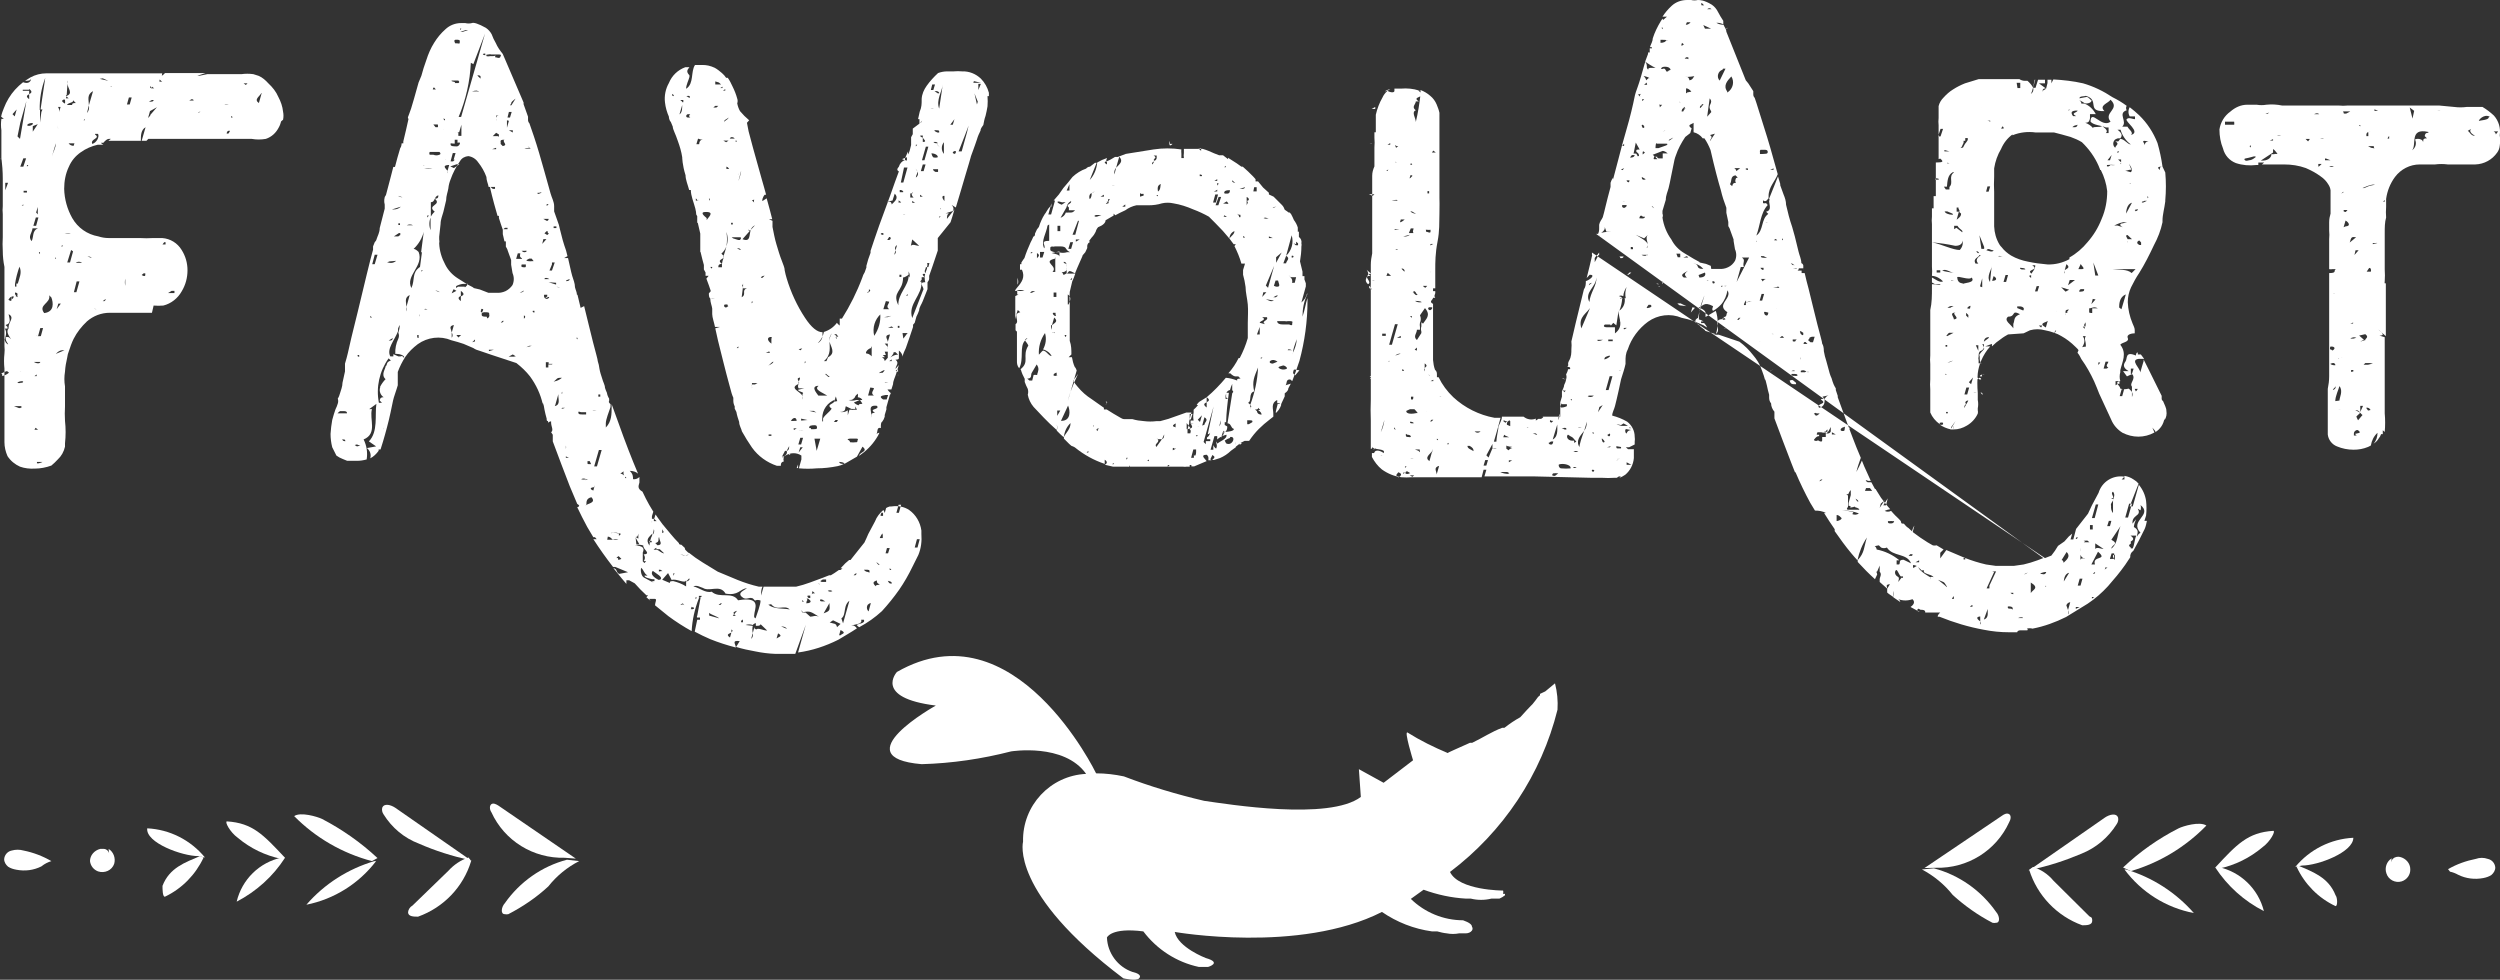 <?xml version="1.0" encoding="UTF-8"?><svg id="Layer_2" xmlns="http://www.w3.org/2000/svg" viewBox="0 0 90 35.27"><rect x="0" y="0" width="90" height="35.27" fill="#333333" stroke="none"/><defs><style>.cls-1{fill:#fff;}</style></defs><g id="Layer_1-2"><g id="Layer_2-2"><g id="Layer_1-2"><path class="cls-1" d="M46.12,14.59v-.06h0s-.08,.02-.12,0l-.07,.28v.06c.09-.08,.15-.17,.19-.28Z"/><path class="cls-1" d="M2.08,16.54c.13-.12,.22-.28,.26-.46,0-.04,0-.08,0-.12h0c.03-.27,.03-.54,0-.81-.01-.17-.01-.35,0-.52v-.72c-.03-.18-.03-.35,0-.53,.01-.17,.04-.34,.08-.51,.01-.08,.03-.16,.06-.23h0c.05-.15,.1-.3,.17-.44,.12-.24,.29-.45,.48-.63,.23-.2,.52-.31,.82-.31h1.52l.06-.26s.06,0,0,0h0c.12,.01,.23,.01,.35,0,.28-.07,.52-.26,.66-.51,.14-.23,.21-.49,.21-.76,0-.26-.07-.51-.21-.73-.15-.25-.41-.41-.7-.43h-.33c-.16,.01-.31,.01-.47,0h-1.12c-.13,0-.26-.02-.38-.06-.4-.07-.74-.31-.94-.66-.18-.32-.28-.68-.29-1.05,0-.28,.05-.55,.17-.8,.09-.21,.24-.39,.43-.52,.18-.13,.39-.22,.61-.27h.2s-.07-.04-.09-.07h.09q.12-.14,.2-.14h.07l-.09,.07h1.17c0-.19,0-.39,.17-.49l-.14,.49h.17l.07-.07s.09,0,.13,0h3.59c.17,.03,.34,.03,.51,0,.21-.07,.37-.22,.47-.42,.04-.07,.06-.14,.08-.21h0l.07-.06c.02-.1,.02-.19,0-.29-.02-.19-.08-.36-.17-.53-.08-.19-.21-.35-.36-.49-.1-.11-.21-.21-.35-.27l-.19-.06c-.14-.02-.29-.02-.43,0h-1.23l-.29,.06h-.07l.3-.1h-1.46s-.07,.08-.12,.1l-.07,.13s.05,.06,.09,.08h-.1c0-.06,0-.09,.07-.13l.03-.17H1.67c-.2,0-.4,.05-.58,.15l-.19,.12c.1,0,.21,0,.22-.09,0,.1-.08,.22-.29,.14-.1,.08-.2,.17-.29,.27-.17,.19-.31,.42-.4,.66-.04,.1-.08,.2-.1,.31H.04l.1,.08H.05c-.02,.14-.02,.27,0,.41,0,.06,0,.11,0,.17,0,.07,0,.15,0,.22,0,.1,0,.2,0,.3v.29c.03,.25,.05,.51,.05,.76v.57s0,.09,0,.14c0,.05,0,.09,0,.14v.14c-.01,.1-.01,.19,0,.29v.58c0,.08,0,.17,0,.25H.1c-.01,.16-.01,.33,0,.49,0,.19,.02,.39,.06,.58v.81c0,.06,0,.11,0,.17,0,.05,0,.09,0,.14v1.73c.01,.09,.01,.18,0,.27H.16c-.02,.18-.02,.36,0,.54v2.18c0,.16,0,.31,0,.47,0,.17,.04,.34,.11,.5H.27c.11,.17,.27,.3,.45,.38,.17,.06,.35,.08,.53,.07,.2,0,.41-.04,.6-.11,.08-.07,.16-.14,.23-.22Zm4.1-6.07h.1v.08h-.23l.13-.08Zm-.27-1.75h.05s0,.05,0,.08h-.11l.06-.08Zm-.28,1.91h-.02c-.09,0-.03,.05,.02,0Zm-.2-.63h0q.13,0,0,0Zm-.26-.16h.06s0,.04,0,.06c0,.05-.06,.05-.13,0h0l.07-.06Zm-.66,.16h0s0,.05,0,.07h0v.22s0,.06,0,0h0c-.02-.09-.02-.17,0-.26,0-.02,0-.05,0-.07v.04Zm-.26,.57h0Zm-.17-1.32v0Zm-.88,1.52h0Zm.63,0l-.07,.07h-.06s.05-.04,.08-.06h.05Zm0-.26h0Zm-.07-.62s.06,0,.09,0h-.09l-.11,.1s.07-.06,.11-.08v-.02Zm-.19-.06h.02s-.07,0-.1,0h.08Zm-.16,1h0c.06,0,.11,0,.1,0h-.1Zm0,.27l.07,.07h0l-.08-.07h0Zm-.11-1.81h0l-.15-.06c.09,0,.13,.03,.15,.06ZM9.42,3.35v-.07h0s0,.05,0,.07l-.1,.36c-.19-.13,.02-.23,.09-.36Zm-.57-.35h.06l-.06,.06-.08-.06h.08Zm-.35,.7h0Zm-.28,1.11h-.06s0-.08,.06-.1h.06s-.03,.07-.06,.1Zm.09-.63s.06,0,.06,.05h-.05v-.05Zm-.07-.42s-.11,.03-.16,0h.16Zm-.4-.76h0Zm-.62,1h0l-.06,.06h-.03l.09-.06Zm-.18-.76h0Zm-.08,1.55l-.12,.02h.07s.07-.03,.05-.02Zm-.06-1.22s.07,0,.07,.05c-.03,0-.05,0-.08,0h-.08l.09-.05Zm-.86-.57h0Zm-.54,1.65v0Zm-.1-.5h.02l-.09,.1,.07-.25,.25-.14-.25,.29Zm.28-.75v0Zm-.21-.28l.08,.06h-.09s-.06,0-.06-.06,.05,.06,.07,.04v-.04Zm0,.48h.06q0,.06-.1,.06h-.07l.11-.06Zm-.17-.45h-.06s.02,.02,.03,.04l.03-.04Zm-.19-.53h0Zm-.47,.89h.1l-.07,.25h-.1l.07-.25Zm-.12-.29h0Zm-.49,.41h0Zm-.05-.51h.05s0,.04,0,.06v-.05h-.05Zm-.07-.49h0Zm-.21,.19l.2,.09h0l-.31-.07,.11-.02Zm-.28,2h.11c.06,.12-.07,.33-.21,.36-.08-.19,.32-.19,.1-.34v-.02Zm-.07-1.54l-.15,.51c.02,.1,0,.2-.07,.28l.07-.28c0-.19-.09-.38,.15-.51Zm-.3,1h0v.05h-.04l.04-.05Zm-1.46,6.99c-.23-.3,.25-.35,.18-.64l.08,.08c.07,.19,.11,.51-.25,.56h0Zm-.2-2.19h.05v.07h0s-.04-.04-.04-.07h0Zm0-2.52h0Zm.11,3l.06,.09s-.03-.04,.04-.09h-.1Zm.34-1.85h0Zm.1,1.57h-.1s.1,0,.1,0Zm-.03,3.04h0Zm.11-3h-.03s0-.05,0-.07l.03,.07Zm.19-.48h.06s-.03,.04-.05,.05h0v-.05Zm-.17,2.29l.06-.2h.09l-.15,.2Zm-.05,.12h0Zm.02,1.49h0s.11-.13,.23-.13h.08l-.31,.13Zm.74-2.22h-.09l.1-.39h.1l-.11,.39Zm.08-1.76h0v0h0Zm.09,.7h-.19c.06-.05,.16-.05,.22,0h-.03Zm-.29-.41l-.11,.4h-.1l.14-.45,.07,.05Zm-.11-.63h-.2q.15-.03,.23,0h-.03Zm-.05-2.86h0s.04,0,.06,0h-.07Zm0-.06h0Zm.18-.25c-.07,0-.14-.03-.18-.09h.21l-.03,.09Zm0-1.62l.08,.08c-.06,0-.15,0-.13,.07h-.19c.06-.1,.23-.07,.22-.16h.02Zm-.25-.2l.03-.42s-.02-.07,0-.11v.11c0,.17,.23,.36-.05,.45l.09,.08h-.1s.04-.07,0-.12h.02Zm-.08,.16h.02s.01,.09,0,.14c-.16-.09-.1-.12-.04-.15h.02Zm-.25,.26h.11l-.05,.18s0,.09,0,.14v.16c0-.05,0-.11,0-.16v-.14c.01-.07-.01-.15-.06-.2v.02Zm-.06,1.31c.08-.2,.1-.42,.07-.64,.03,.22,0,.44-.07,.64,0,.16-.1,.32-.14,.47,.04-.16,.1-.32,.14-.47Zm-.37,.21s-.05,0-.07,0h.07Zm.06-.57h0Zm-.27-.84h0c-.01-.4,.06-.79,.2-1.16l-.17,1.14h.07l-.04,.09h0l-.05,.38v-.45Zm-.13,3.69l.06-.2v.27l-.06-.07Zm.16,6.66h0Zm-.09-1.23s-.08,0-.15-.05c.05,0,.1,0,.15,0h.08s0,.05-.08,.05Zm-.06-1h0l.14,.05-.15-.05Zm.07-4.24l-.08,.29h-.1l.09-.3h.09Zm-.13-4.51h.07s-.08,0-.07,0Zm.11,1.14l-.18,.27v-.2l.18-.07Zm-.18,0s-.06,.07-.16,.06,0-.11,.16-.1v.04Zm-.36-1.24h.23v-.03c.14,.11,.07,.15,0,.19v.18c-.14-.1-.07-.14,0-.18v-.12h-.23v-.04Zm-.12,10.15h.06s0,.01-.06,0ZM.73,4.42H.73l.22-.78-.23,1.36-.09-.09,.1-.49Zm0,1.58l.11-.3h.1l-.1,.3h-.11Zm.11,1.36v.04h-.06l.06-.04Zm-.22-1h.06s-.06-.02-.05-.03v.03Zm-.01,2.95H.63Zm.22,2.39H.85ZM.85,6.87h.12v.06c0,.06,0,0,0,0h-.12s0-.04,0-.06Zm.12-.87H.97v-.06h.05l-.05,.06Zm-.18-2.37H.79Zm-.19,.31l-.07,.25-.08-.08,.15-.17Zm-.15,5.83H.45Zm-.19-4.42H.26Zm-.07,1.5v-.27h.1l-.1,.27ZM.19,11.46H.19Zm-.06-5.74s.05,0,.08,0h-.21c.06,.02,.1,0,.13,0Zm-.05,5.15H.08ZM.08,13.54H.08s0-.04,0-.06c0,0-.06-.05,0-.05,.05-.03,.11-.05,.17-.07,0,0,.08,.05,.07,.06-.07,.06-.16,.1-.25,.12h.01Zm.23-1.13c-.08-.03-.14-.11-.14-.2H.17s.11-.25,0-.38h.1v-.06l-.07-.07c.23-.06,.13-.25,.11-.39,.23,.12,0,.28,0,.46H.31v.05c-.1,.12,0,.26,.09,.39l-.08-.07s-.07-.02-.11,0H.21c-.03,.13,.08,.22,.09,.27h.01Zm.1-1.6H.41s0,.05-.08,0,0,0,0-.06c.04-.06,.1-.09,.17-.08h.04v-.2s0-.1,0-.15H.54v-.09H.54c.03-.21,.09-.43,.16-.63,.1,.21,0,.4-.06,.61H.64s-.03,0-.05,0c0,.04,0,.07,0,.11-.06-.01-.11-.01-.17,0v.2H.42q.23,0,.21,.08c-.02,.08,0,0,0,.07s0,0-.06,0,0,0,0,0v-.06s-.05-.01-.08,0H.49c.02,.06,0,.13-.06,.16v-.16l-.02,.2Zm.25,5.27H.66Zm0-1.31H.66Zm.07-.08h-.05l-.18-.07h.27v.06h-.04Zm0-.9h-.07c-.07,0,0-.05,.07-.06,.03-.01,.07-.01,.1,0,0,0,.02,.05-.06,.05h-.04Zm.2,.77H.93Zm0-.95H.93Zm.24-5.39h.2c-.22,.08-.15,.31-.23,.46-.15-.16,.02-.3,.03-.46Zm0,2.66s0,.04,0,.06v.05s0-.07,.06-.11h-.06Zm.06,2.67l.09-.07h0s0,.04,0,.06c-.03,0-.07,0-.1,0,0,.05,.05,.03,.07,0h-.06Zm.05,1.85l.09,.07h-.13l.04-.07Zm.05,1.28v-.05h.2s-.05,.03-.14,.05h-.06Zm.14-4.58h-.1l.08-.29h.1l-.08,.29Z"/><path class="cls-1" d="M57.31,9.09v.09c.06,0,.13,0,.19,0l.07-.09v.09s.08,0,.12,0h-.14l-.14,.26v-.15l.08-.11h-.17c-.06,.27-.13,.55-.2,.83l.11-.12c.23,0,0,.19-.14,.23,0,.1,0,.2-.07,.3l-.3,1.23c-.08,.37-.14,.58-.15,.64,.01,.09,.01,.19,0,.28,0,.13,0,.27-.08,.41s0,.14-.05,.2,.1,0,.07,.06h0s.05,0,0,.05h-.06c-.01,.07-.04,.13-.07,.19,.02,.06,.02,.12,0,.18-.01,.07-.04,.14-.07,.2,0,.07-.05,.15-.08,.23h0v.06h0s0,.05,0,.07v.06l-.06,.2v.52h-.69c.07,0,.13,0,0,.08h-.1l-.09,.06v-.07c-.15,.06-.32,.03-.44-.07h-.78c0,.13-.09,.25-.13,.38h0v.05h0c-.03,.16-.06,.31-.07,.47h-.09l.13-.45h0l.11-.41h-.22c-.55-.1-1.07-.36-1.48-.74-.22-.21-.4-.45-.53-.72h-.06v-.08h0c0-.07,0-.13-.07-.19h0c-.04-.11-.06-.23-.07-.35,0-.13,0-.27,0-.4,0-.06,0-.11,0-.17v-.65c0-.13,0-.27,0-.4v-.45c0-.15,0-.07,0-.11s0,.12,0,.16c-.17-.09,0-.14,0-.22h.08c-.06-.07,0-.13,0-.17v-.07h-.08v-.05s0-.03,0-.05h.08v-.67c0-.26,0-.59,.08-1s.06-.69,.07-1,0-.51,0-.58v-.81c0-.06,0-.12,0-.18,0-.06,0-.13,0-.19v-1.89c-.02-.1-.06-.2-.1-.3-.05-.12-.13-.23-.23-.31-.1-.09-.22-.16-.35-.21,0,.03,0,.06,0,.09,0,.02,0,.04,0,.06-.04,.34-.09,.67-.17,1,0-.14-.17-.36,0-.42-.17-.12,0-.22,0-.32h.11c-.2-.12,0-.14,.06-.19v-.13s-.05-.05-.08-.07c.03,.01,.07,.01,.1,0h-.07c-.21-.07-.44-.09-.66-.07h-.23v.08c0,.07-.13,.07-.25,0-.08,.07-.14,.15-.18,.24-.11,.19-.19,.4-.24,.62,0,.08,0,.17,0,.25v.38h-.05c0,.07,0,.13,0,.2,.01,.12,.01,.23,0,.35v.27h0v.41c-.05,.11-.08,.22-.08,.34h0c0,.1,0,.19,0,.29,0,.05,0,.09,0,.14,0,.05,0,.1,0,.15,0,.09,0,.17,0,.26v.83h0v1.12c-.03,.14-.05,.28-.05,.42v.69c-.01,.08-.01,.16,0,.24h0c0,.05,0,.11,0,.16s0,.11,0,.16h0v2.34c0,.18,0,.37,0,.55v.7c-.01,.25-.01,.51,0,.76v.8h0v.22s.06,0,.06-.08c0,.13,.51,.05,.4,.23-.08-.07-.3-.16-.34,0h-.08v.14c.09,.17,.21,.33,.36,.45,.21,.15,.45,.25,.7,.28,.12,.01,.25,.01,.37,0h.9v-.1c0-.12-.13-.25,.09-.31l-.09,.31s0,.07,0,.1h.59c.16,0,.32,0,.48,0h.55l.07-.27h.1l-.07,.24h1.81l2.05,.05h.38c.14,.01,.29,.01,.43,0h.17s-.09,0-.08,0,0,0,.08-.05h.07s-.04,.05-.07,.06c.08-.03,.16-.07,.23-.12,.18-.15,.29-.37,.31-.6h0v-.15h0v-.06h0v-.11h-.21l-.08-.07h.12l.2-.1s0-.07,0-.1h0c.01-.06,.01-.12,0-.18,0-.21-.1-.41-.27-.54-.17-.1-.35-.17-.54-.22h0c0-.11,.07-.22,.1-.34s.09-.36,.13-.55l.09-.42c.07-.22,.13-.4,.16-.55,0-.03,0-.07,0-.1-.06,0-.15,.06,0,0h0c0-.13,0-.27,.08-.42,.13-.4,.39-.75,.73-1,.35-.25,.81-.31,1.21-.14,.15,.03,.3,.07,.44,.12l.35,.15s.08,.06,.13,.08c-.03-.06-.06-.11-.11-.16h-.11s0,0,0-.06c.03,0,.06,0,.09,0-.05-.03-.11-.06-.17-.07,0-.2,.03-.41,.1-.6h0c.09-.27,.23-.53,.3-.8h-.12l.15-.05c.03-.16,.03-.32,0-.48l-.17-.07-.27-.06h.05l-.22-.12-.35-.21c-.2-.12-.36-.29-.46-.49-.17-.23-.28-.51-.32-.79,.02-.05,.02-.09,0-.14v-.1l.12-.4c0-.16,.07-.3,.1-.42s.06-.26,.09-.42,.06-.31,.09-.44c.02-.11,.04-.21,.08-.31,.08-.24,.2-.46,.34-.67l.18-.14,.05-.17c-.19-.13,0-.14,.07-.2,0-.03,0-.07,0-.1v.44c.13,.03,.25,.11,.33,.22h.06c.09,.13,.16,.27,.22,.42,.15,.66,.28,1.14,.37,1.44,.05,.22,.12,.43,.2,.64v.18l.07,.33v.15s.06,.09,.07,.15h0l.12,.33v.05l.05,.3c.06,.13,.06,.29,0,.42-.06,.1-.14,.18-.25,.23-.1,.05-.22,.07-.33,.06h-.39c.02,.15,.02,.31,0,.46h0c-.08,.45-.29,.91-.36,1.3-.16,.09-.09,.16,0,.24s.06,0,.07,.05,.18,.12,.19,.18h0l.38,.12c.09-.27,.09-.57,0-.84l-.37,.22v-.15c0-.07-.12-.16-.26-.18,.17-.05,.19-.24,.53-.06,0,.05-.06,.11,0,.17,.11-.06,.21-.14,.3-.24h0c.12-.14,.19-.32,.22-.5,.19,.3-.44,.51,0,.79-.06,.06,0,.18-.15,.17l.08,.08h0s-.07,.06-.11,0,.07,0,.1,0c-.61-.05,0,.46-.42,.56h.19l.74,.25h0c.19,.14,.35,.3,.49,.48,.06,.07,.12,.15,.17,.23h0c.07,.11,.12,.23,.16,.35h0c.04,.11,.08,.22,.11,.34v-.06l.06,.24c.02,.11,.05,.22,.08,.33v.1c0,.08,.02,.15,.07,.21,0,.11,.05,.22,.12,.3h0v.15s0,.06,0,.09c.21,.56,.41,1.1,.61,1.61l.13,.33h.02c.16,.38,.34,.75,.53,1.1l.17,.28c.14,0,.28,.02,.4,.09h-.07c.12,.2,.25,.39,.38,.58,0,.02,0,.05,0,.07,.19,.27,.39,.55,.6,.8,.07,.09,.15,.17,.22,.25,.06-.29,.17-.57,.34-.82-.11,.34-.08,.55-.33,.81,0,.02,0,.05,0,.07,.2,.22,.41,.43,.62,.62l.08-.17c0-.06-.06-.1,0-.11l.09-.21c0,.07,0,.15,0,.22,.09,.1,0,.19,0,.28v.09h0l.27,.24h0c0-.07-.08-.15,.1-.16l-.1,.16v.07h0s0,.05,0,.07l.06,.05,.16,.11c0-.07,0-.15,0-.22,.02,.08,.02,.15,0,.23l.25,.17s0-.06-.07-.1c.17,.06,.34,.06,.51,0,.13,.12,0,.23-.07,.28l.33,.18h0s-.09,0-.08-.08,.1,0,.11,0h0c.07,0,.18,0,.17,.1h.54s-.1,.08-.09,.15h.06c.52,.21,1.05,.37,1.6,.47,.3,.06,.6,.09,.91,.09h.29s0-.08,.16-.07,0,0,0,0h.19s.07,0,0-.06c.06-.02,.14-.02,.2,0,.42-.08,.83-.23,1.21-.42l.78-.48c.27-.18,.51-.39,.73-.63,.22-.25,.43-.5,.62-.77l.18-.27c-.01-.09,.03-.18,.11-.23h0l.2-.37,.21-.42c.04-.09,.06-.19,.08-.29h-.09v0l.06-.19h0c.02-.18,.02-.35,0-.53-.03-.21-.12-.41-.26-.58l-.22,.78h-.11l.32-.82c-.05-.06-.11-.11-.18-.15h0c-.1-.07-.21-.11-.33-.13v.13h-.1l.1-.1c-.41-.07-.81,.18-.93,.58h0l-.24,.45-.07,.15s-.05,.1-.07,.15l-.43,.55h0l-.1,.38h-.1l.06-.21-.12,.1-.16,.18-.23,.16c-.07,.12-.15,.24-.24,.35h0l-.23,.09h0m-.06,0l-.21,.08c-.16,.06-.33,.11-.5,.15l-.35,.05h-.65l-.35-.05c-.26-.06-.52-.14-.77-.24l-.66-.28-.22,.3v-.2l.12-.12h0l-.25-.15s-.09,.02-.14,0h0l-.19-.11c-.18-.11-.35-.23-.52-.36l-.16-.15c-.07-.04-.12-.1-.17-.16-.07,0-.1,0-.1-.06s-.19-.2-.28-.31l-.08-.09c-.07,.04-.16,.04-.23,0,.06-.03,.13-.05,.2-.06-.06-.06-.11-.13-.16-.19l-.17-.22-.2-.32h-.02l-.13-.24h-.13s-.05-.03-.07-.05c0,0,0-.05,.08,0h.1l-.24-.53-.08-.2c-.06,.14-.13,.28-.2,.41,.04-.17,.1-.34,.16-.51-.11-.25-.21-.51-.31-.77s-.26-.69-.37-1-.11-.29-.15-.41h0v-.05h0l-.07-.21s0-.04,0-.06c-.03-.05-.06-.1-.08-.15-.03-.07-.05-.14-.07-.21-.03-.06-.05-.12-.07-.18l-.12-.44c-.04-.12-.07-.24-.09-.36,0-.12-.02-.21-.06-.27,0-.06-.07-.29-.17-.68s-.2-.82-.32-1.3c-.05-.19-.1-.37-.14-.56h-.11v-.06h0v-.03h-.1c-.1,0,0,0,0-.08h.16v-.1h0s0,.05,0,.08v-.08s0-.06-.07-.09h0c0-.14-.07-.28-.1-.41-.1-.43-.18-.73-.23-.89-.09-.26-.16-.53-.22-.8,0-.13-.04-.25-.09-.37h0l-.12-.33v-.05h0l-.08-.27c-.1,.26-.21,.52-.32,.8,.02,.02,.02,.06,0,.08h0c0,.14,.11,.34-.11,.39l.08,.08c-.27,.19-.16,.59-.43,.78,.14-.36,.14-.81,.41-1.1l-.06-.07s-.08,.02-.11,0v-.07c0-.07,0,0,.07,0s.08-.06,.13-.1v-.08h0c0-.33,.24-.54,.33-.79-.19-.69-.35-1.25-.49-1.68s-.26-.85-.34-1.07c-.03-.03-.05-.07-.05-.12,0-.04,0-.08,0-.12l-.18-.28-.09-.11-.7-1.75c0-.1-.08-.18-.1-.25-.09,0-.18-.02-.26-.07,.1,0,.11,0,.25,.05,0-.04,0-.08,0-.12-.07-.1-.13-.21-.19-.32-.05-.1-.12-.19-.22-.26C61.35,0,61.19,0,61.12,0c-.08,.02-.16,.02-.24,0h-.14c-.21,0-.41,.07-.56,.21-.13,.12-.24,.25-.33,.39h.16l-.14,.12-.02-.05-.06,.09c-.12,.2-.22,.4-.29,.62,0,.1-.06,.2-.09,.28s.08,0,.06,.08h-.08v.15h-.06v.05h0l-.09,.24c-.13,.46-.22,.78-.28,.94s-.09,.26-.1,.3c-.08,.4-.18,.81-.3,1.22s-.22,.78-.3,1.1l-.19,.72v-.06c-.04,.05-.07,.11-.09,.18,0,.05,0,.1,0,.15-.08,.3-.14,.53-.18,.7s-.07,.29-.1,.39c-.02,.04-.04,.08-.07,.12-.03,.05-.05,.1-.06,.15,0,.04,0,.08,0,.12,0,.07,0,.15-.06,.25s0,0,0,0h.07c.06-.1,.22-.15,.19-.29l.06,.17h.3c-.16,0-.45,0-.55,.08h0s0,.05,0,.08c-.01-.03-.01-.05,0-.08h-.12l16.1,11.67Zm-24.05-3.36h0Zm2.09-3.06v.05h-.1l.1-.05Zm0,1.44l-.06,.06h-.06s.04-.04,.06-.06h.06Zm0-3.3h0Zm-.07-.75q.07,0,0,.08c-.07,.08-.17-.05-.08-.08h.08Zm-.22-.77h.07s-.04,.05-.07,.07c0,0-.09-.06-.08-.07h.08Zm.06-2.02s.09,.01,.13,0v.07c0,.07-.12,0-.15,0s0-.04-.02-.07h.04Zm.05,.35h-.05s.03-.01,0,0h.04Zm-.06,1.26h0Zm.15-.1h0s.02,.01,0,.02v-.02Zm0-1h.09s-.09,.05-.12,.05l.03-.05Zm.21-2.25h0Zm-.12-1.11l.09,.07h-.14l.05-.07Zm-.07,2h0Zm-.14-.54h.06s0,.05,0,.08h-.06v-.08Zm-.24-1.53h0Zm.02,5.53h0c-.08,.01-.16,0-.23-.05h0s.23,0,.24,.05h-.01Zm-.6,1.78h0Zm-.09,.69v-.06s.12,.04,.04,.06h-.04Zm-.37-.94h-.1l.21-.74h.1l-.21,.74Zm-.18-.6h0Zm.09-3.06h0Zm-.08-2.52h0v0Zm.34-.23h0Zm.2,1.8h0Zm-.25-.64l.09,.07s-.08,0-.12,0h-.1s.11-.03,.18-.02l-.05-.05Zm0,3h0s.09,.05,.09,.04l-.09-.04Zm0-1.19h.08s0,.03-.01,.03l-.07-.03Zm-.16,2.54h0Zm.14-2.51h0Zm0-.72v-.03h.17l-.17,.03Zm.22,3.81v.07h-.14l.14-.07Zm0-4.19h.14q-.11,.1-.17,.1l.03-.1Zm.23-2.34h0Zm.1,2.89q-.1,.08-.24,.06l.24-.06Zm0,6.73s.14,0,.13,.06h0c-.1,0-.13,0-.13-.06Zm0-.45h.16s.09,.09,.12,.14h-.05c-.27,.06-.38-.01-.36-.08l.13-.06Zm0-1.86h0s-.1,.07-.08,.06l.08-.06Zm0-1.49h.07v.06h0l-.07-.06Zm.21,3h-.17s-.01-.07,0-.1h.08s0,.03,0,.05l-.03,.09,.12-.04Zm-.48-4.72q.1,.05,.07,.12l-.11-.11h.04Zm.19,5.99s.12,0,.11,.08c-.03,.01-.06,.01-.09,0-.06,0-.09,0-.09-.08s.03,.01,.07,0Zm.05,.86h.17s-.09,.02-.13,0h0l-.06-.07,.02,.07Zm.19-5.08h0s.01-.02,0,0Zm.12-.82c-.09,.05-.11-.06-.17-.07s.1,0,0-.06c.11-.02,.1,.11,.17,.13Zm0-1.09h0Zm-.19-1.53h0Zm0-.37l.13,.08q-.19-.04-.2-.1l.07,.02Zm.17,.47h0Zm-.17-1.76l-.07,.07c-.07,.07,0-.07,0-.09s0,0,.05,0l.02,.02Zm-.06-.45s.05,0,.05,.05h-.07l.02-.05Zm0,2.34h.1c0,.05-.05,.11,0,.17h-.17l.07-.17Zm-.11-4.66h0Zm-.15,2.34s-.05,0-.12,.06h0l.12-.06Zm-.25-.64h.06l-.08,.06s-.04-.09-.03-.1l.05,.04Zm0,.6h0s-.06-.02-.04-.04l.04,.04Zm0,.15h0Zm0-.35h0Zm-.23-.51v.06h-.1l.1-.06Zm-.09,1h-.06s.06-.03,.08-.05l-.02,.05Zm-.11-1.64h-.01s0,0,.01,0Zm-.19,4.1h0Zm.05-2.69h-.1s.04,0,.06,0h.04Zm-.2-2.07v.07h-.13l.13-.07Zm-.12,6.25h0s.07-.02,.1,0h-.1Zm0,1.84h0Zm0-5.76h0Zm-.08-1h0s.07-.04,.09-.03l-.09,.03Zm.09,1.81c.06,0,.09,0,.08,0l-.06,.06-.14-.06h.12Zm-.14,2.91h0c0-.07-.02-.14-.06-.19l.17,.15h-.11s0,0,0,0l.08,.07c-.32,0,.09,.21-.09,.3-.16-.14-.04-.24,.01-.36v.03Zm-.06,3.6h0Zm.12-3.17l.05,.06c.05,.06-.05,0-.05,0,0,0-.08-.09,0-.09v.03Zm0,3.3h.07s-.05-.02-.06-.03v.03Zm-.01-.07h.07s-.03-.02-.04-.03l-.03,.03Zm0-.07h0Zm.17,2.68s-.07,0-.05,0,.09-.07,.08-.03l-.03,.03Zm0-11.35h0Zm.36,10.3c-.02,.15-.06,.3-.13,.44l.13-.44Zm-.12,1.26s.07,0,.06,0-.08,.02-.07,0h.01Zm.12,.61h0Zm.05-4.9h-.13v-.08h.13v.08Zm.07-2.27l.12,.11h-.17l.05-.11Zm.06,3.17c0,.06-.07,0,0,0s0,0,0,0Zm0,.2h0Zm.06,3.79h0Zm.11-1.54h0v-.06h0s.06,.08,.05,.09l-.05-.03Zm.15,1.7c-.16,0,0-.12,0-.14,.21,.07,.03,.17,0,.19v-.05Zm-.11-4.34h0c.05-.05,.13-.08,.2-.07h0l-.2,.07Zm.29,4.21s.07,0,.06,0-.07,.07-.06,.05v-.05Zm.06-.22s.07,0,.06,0-.07,.07-.06,.05v-.05Zm.11,.27c-.08,0-.1,0-.09-.05s0,0,.05-.05l.12,.07-.08,.03Zm.06,.05h.16q-.07,.07-.07,.05l-.09-.05Zm.18-4.52s.05-.06,.08-.08h0s0,.07,0,.11h0l-.08-.03Zm.14,3.64l-.13-.05h.06c.06,0,.12,0,.11,0s.02,.08,0,.1l-.04-.05Zm0-3.03h0Zm.1-1.6s0,.1,0,.15c-.02,.06-.02,.12,0,.18v.06h0l-.16,.25c-.15-.13,0-.24,0-.37h.11s0-.07,0-.1c-.01-.05-.01-.1,0-.15,.04-.08,.04-.19,0-.27l.18-.26c.23,.26,.03,.4-.07,.56l-.06-.05Zm.12,3.18s-.08,0-.06,0,.14,.05,.12,.05l-.06-.05Zm0-1.41s-.04-.07-.01-.1c0,0,0,0,.01-.01v-.18c.15,.11,0,.13,0,.18v.11Zm.13,.11h-.1q.15-.01,.15,.05l-.05-.05Zm.14,2.76l-.1,.36c-.18-.13,0-.23,.1-.36v-.08s.02,.09,0,.13v-.05Zm.49,.36s0,.04,0,.06h0v-.06Zm-.34-.8h.06v.05l-.06-.05Zm.12-1.52h.07s-.07,.02-.07,0Zm.11,0h0Zm0,2.88h0Zm.22-1.17h-.07l.05-.05h0l.02,.05Zm.67-.84h-.06s.04,0,.06,0Zm-.51-.87h0Zm0,.69h0Zm.16,1.49h.08s0,.01,0,0h-.08Zm.35,.53h0Zm.08-.94c.1,.06,.14,.1,.14,.19-.11-.07-.22-.09-.22-.19h.08Zm.2-.52h.19c-.06,.06-.15,.06-.21,0,0,0,0,0,0,0h.03Zm.4,1.23h-.1l.06-.2h.1l-.06,.2Zm.08-.29l-.08-.08,.22-.41v.18s.1-.03,.15,0h-.16l-.13,.31Zm.6-.79l.14,.06h-.21s.03-.1,.04-.09l.03,.03Zm.08,.39c.06-.02,.12-.02,.18,0m0,.06s-.08,0-.14,.08l-.08-.06s0-.08,0-.11l.21,.09Zm-.08-.97v.18s0,0-.12-.05v-.07h0s.04-.07,.09-.09l.03,.03Zm-.17,0h.09s-.06,0-.09,.06l-.09-.07s.05-.02,.06-.01l.03,.02Zm.12,1.9c-.11,0-.22-.02-.31-.07h0c.08,0,.15,0,.23,0,.04,0,.07,.02,.1,.05t-.05,0l.03,.02Zm0-.42v-.07h.12l-.12,.07Zm.16-.33h0Zm0-1.13h.14c.06,0-.15-.02-.2-.02l.06,.02Zm.48,.2s.07,0,.06,0-.01,.04,0,.02l-.06-.02Zm.29,1.79h0l.11-.08-.11,.08Zm-.07-1.57h.11s.04,.03,.05,.06l-.16-.06Zm5.19-4.61h0Zm0-.93s.08,0,.07,0h-.07Zm.1,.93h0s-.08-.05-.08-.07h.11l.21,.1-.24-.03Zm.68-1.09l.23-.09c.05,.12-.05,.18-.2,.18l-.03-.09Zm.17-.22c-.32,0-.09-.16-.36-.2,.16,.02,.3,.11,.39,.24l-.03-.04Zm-.3,1.4l-.15,.17,.06-.19,.09,.02Zm-.19-1.44c0,.13-.3,.18-.1,.35h-.11c-.2-.14,.15-.19,.21-.31v-.04Zm-.1-.42l.05,.05h-.05s-.09,0-.13,0l.13-.05Zm-.21,.3h0Zm-.17-.39h.06s.09,0,.08,0h0s0,.09,0,.13h-.09l-.05-.13Zm-.13,1.08h0Zm-.07,.29h0Zm1.51-.38h0s.08,0,.07,.05-.08,.04-.08,0v-.05Zm.21,.55h-.03v-.08s0,.09,0,.13l.03-.05Zm.07,0h-.05s.04,.01,.04,.03v-.03Zm.01-.38h.08s-.05,.04-.07,.03v-.03Zm.13,0h.08s-.05,.02-.07,.01h0Zm0,1.53h.08s-.1,.02-.12,.01h.04Zm14.82,6.75h0l.06-.05h0c.05-.05,.06-.11,0-.21l.1,.06c.02-.06,.02-.13,0-.19,.46,.37-.42,.55,0,1-.06,.03-.1,.08-.13,.14h0c0-.12,.11-.22-.11-.35,.01-.1,.04-.19,.08-.28l-.13,.16c-.01-.17,.07-.23,.13-.28Zm-.2,.93h0c.08-.05,.17-.1,0-.22h.21c-.07,.14-.06,.31-.13,.46h-.07v-.03c-.09-.06-.07-.1,0-.14v-.07Zm.05-1.36l-.14,.49h-.1l.14-.5h.1Zm-2.02,3.78v-.07h.14l-.14,.07Zm.17-.84h-.1l.07-.25h.1l-.07,.25Zm.3-.39s.04,0,.06,0h-.06Zm.11,.86h0s0-.04,0-.06h.09s-.07,.04-.09,.06Zm.08-.89s-.07,0,0-.05,.02,.04,0,.05Zm0-.34h-.1l.24-.46c.38,.33-.22,.12-.11,.46h-.03Zm.57-.21l.06-.19h.09v.2h-.15Zm0-1.17h-.1l.06-.19h.09l-.05,.19Zm.12,0h0l-.09,.06h0l.09-.06Zm-.18,1h-.06s.09,.03,.11,.03l-.05-.03Zm.24,.22h0c-.06-.07-.13-.2,0-.19v.19Zm.2-1.22c-.12,.26-.08,.61-.33,.81,0-.14,.3-.16,0-.32l.33-.49Zm-.34-1c.2,0-.06-.17,.07-.24,.1,.12,0,.24,0,.35h0v.42c-.06-.07-.08-.17-.07-.26-.04-.09,.09-.17,.08-.24l-.08-.03Zm-.1,.45l-.1,.08q.1-.06,.18-.07h-.08Zm-.08,2.04h.05l-.07,.05c-.07,.05,0,0,0-.06h.02Zm-.09,.4s.07,0,0,0,.1,0,.1,0h-.1Zm0-1.07c-.11,0-.23-.08-.3,0v-.2l.3,.2Zm-.28-1.6h.09l-.13,.49h-.1l.14-.49Zm-.21,.74h.1s0,.05,0,0v.16h-.1v-.16Zm-.22,.56h.13l.07,.06h-.2s.05-.05,.06-.05h-.06Zm0,.64c-.08,0-.11,0-.12,.05s0-.11,0-.18c0-.04,0-.08,0-.12v-.13s.01,.09,0,.13v.12c.02,.08,.09,.13,.17,.14h-.05Zm0-.77c.09,0,0,0-.08,0s.02,0,.09,0h0Zm-.19,1.3s.07,0,0,0,0,0,0,0Zm0-.83s-.07,0,0,0,0-.01,0,0Zm-.06-.46s.07,0,0,.05-.03-.04-.01-.05h.01Zm-.24,2.34l-.08,.28s.04,.11,0,.16v-.16c-.02-.06-.04-.11-.06-.17h0c.02-.06,.07-.1,.13-.11h0Zm-.23-.75s0-.28,.19-.31l-.19,.31Zm.1-1.06c.16,.16,0,.28-.11,.39h0s0-.09-.07-.1l.18-.29Zm-.77,1.22s-.07,0,0,0,.02,.02,0,.03v-.03Zm.12-.66h0Zm0,.11v.13h0v-.13Zm0,1.76h-.06s.08,.03,.14,.03l-.08-.03Zm-.08-1.74s0,.07-.05,.1-.08,0-.15,0,.08-.08,.23-.07l-.03-.03Zm-.22,1.79h0Zm-.34-1v-.38c.33,.2,.06,.26,0,.38v.14s0-.1,.03-.13h-.03Zm-.11-.74h0s-.08,.07-.13,.06h0l.13-.06Zm-.17,1.64h-.18c.07-.04,.18-.04,.18,0Zm-.41-.91h.06v.05h0s-.08-.01-.1-.05h.04Zm-.08,.49s.13,0,.12,.08,0,0-.08,0-.1,0-.1-.07c0,0,.01,0,.02-.01h.04Zm-.71,.76h0Zm.05-2.02h.18l-.24,.51v.1h-.1l.27-.59s-.1-.04-.15-.02h.04Zm-.12,1.35c0,.06,0,.13,0,.19h0c0,.09-.05,.17-.14,.19l.14-.38Zm-.27,.26v.19s.04,.07,.01,.1c0,0,0,0-.01,.01v-.11c-.09-.07-.19-.16,0-.18h0Zm-.28-.41h0v.07h-.09s.05-.06,.09-.06h0Zm-.12-.41v0Zm-.14-1.28s0,.04,0,.06h-.06v-.05h.06Zm-.41,1.37h0v.06c0,.06,0,0,0,.05h-.07s.03-.07,.07-.1h0Zm-.21,.66h-.15c-.08,0,0,0,0,0,0,0,.14,0,.15,.01h0Zm-.17-1.16c.05,0,.22,.31,.07,.13l-.26-.21,.19,.08Zm-2.58-2.16h0Zm1.08,2h0l-.12,.16c0-.06,.05-.12,0-.18h0c-.13-.06-.14-.18-.09-.24s.1,.14,.18,.22h.08v.05h-.05Zm.47-.24h0Zm.16-.38v.07h-.13l.13-.07Zm.07,.36h.11c-.08,.14,.28,.13,.34,.25-.04-.02-.08-.02-.12,0,.01,.02,.01,.06,0,.08v-.08s-.36-.2-.42-.34-.12,0-.2,0v-.1c.18,.01,.2,.11,.29,.17v.02Zm-.33-1.27l.09-.34c-.09,.12-.15,.44-.09,.34Zm-.06,.69h.06s.06,0,0,.06h-.12l.06-.06Zm-.75-1.19s.07-.01,.1,0h.07s0,.07-.09,.08-.15,0-.13-.09-.04,.03-.01,.01h.06Zm-.06,.49h0s0,.03,0,.05h0v-.05Zm0-1.31l-.06,.25h-.1l.16-.25Zm-.25,.19l.14-.12-.18,.27,.04-.15Zm-.07,.43h0Zm0,1.07l.08,.08c.07,.03,.14,.03,.21,0,.22,.34,.72,.19,.87,.57l-.27-.13c-.2,0-.1,.11-.16,.17h-.09v-.15h.1c-.24-.2-.52-.33-.82-.39,0,0,0-.08-.07-.12l.15-.03Zm-.15-1.52v-.06c0-.06,0,0,0,0h-.06c-.06,0-.04,.07-.03,.06h.09Zm0,.4h0s-.13,0-.14,0h.14Zm-.17-.94h0l.08,.1h-.26s.03-.08,.04-.1h.14Zm-2.49-4.62h0s-.02-.06,0-.09h0s0,.03,0,.05v.04Zm.31,.45h-.06c0-.05,0-.07-.1,0h-.15v-.05h0s.07-.05,.16,0,.12,0,.11,.05h.04Zm.36,3.95s0-.08,.08-.09-.03,.05-.12,.09h.04Zm0-.23h0Zm.23-1.39h-.13s0,.06,0,.12-.06,.06-.15,0c-.04,.03-.1,.03-.14,0v-.05s.07,0,0-.06,0,0,0,.06,.06-.11,.18-.1v-.05h-.06c-.06,0,0-.06,0-.09h.14c.05,.02,.11,.02,.16,0v.17Zm0-.2s.03-.06,.06-.07v.08s-.09,.02-.12-.01h.06Zm.19,.44s-.07,0,0,0-.04-.01-.09,0h.09Zm.2,2.79v-.22c.09,0,.12,.06,.17,.1s-.1,.13-.23,.12h.06Zm.69,.14v-.06h0s.02,.02-.06,.02l.06,.04Zm-.08-.4s-.08,0,0-.06c-.13-.04-.27-.06-.41-.07h0c.2,0,.41,.04,.6,.11-.07,.06-.17,.06-.25,.02h.06Zm.32-.15h.01s-.05,0-.07,0h.06Zm-.09,0h-.31c-.18,0-.19,0-.12-.11h0v-.11c0-.1,0-.19,0-.29l-.06-.05h.07c.02-.06,.05-.11,.09-.15v.18h0l-.08,.29s0,.07,0,.1h0c.06,0,.08,0,.07,.05s0,0,.06,0,.09-.05,.11,0c.05,.01,.1,.03,.14,.06,0,0,.02,.05-.03,.05l.06-.02Zm-.01-.3h-.09l-.06-.1c.08,.04,.1,.08,.12,.12l.03-.02Zm-.52-2.7l.08,.07h.11l-.1-.06s0-.04,0-.06c-.15,0-.08,.15-.13,.21-.18,.04-.16-.11,.01-.14l.03-.02Zm-.11-.61s0,.05,0,.07h0v-.07Zm-.23,.9s.07,0,.1,0h-.24s0-.05,0-.08l.14,.08Zm-.11-.21s.07,0,0,0-.05,.03-.03,.02l.03-.02Zm-.07-.07v.17h0c-.02,.06-.09,.09-.16,.07,0,0,0,0-.01,0,.04-.02,.07-.05,.09-.08h0l.08-.15Zm-.33-1h.11s-.06-.05-.08-.08l.22-.05c-.06,.02-.11,.07-.14,.13h0c0,.13,0,.27-.2,.32-.13-.17,.34-.12,.06-.3l.03-.02Zm-.18,.52h.11s-.07,.08-.12,.08,0,0-.09-.07c.02-.01,.05-.02,.07-.03l.03,.02Zm-.17-1.94h0Zm0-1h0Zm0,.18h.1l-.06,.2h-.09l-.09-.08s.05-.03,.06-.09l.08-.03Zm-.16,.26h-.14s0-.08,.07-.07l.07,.07Zm-.24-2.33h0Zm0,1.87l.09,.06v.06c0,.06-.1,0-.11-.07s-.04-.03,.02-.05Zm-1.44,.51h0l.09-.05h0l-.09,.05Zm.1-1.38h.02s-.04-.01-.05,0h.03Zm.07-1s-.05,0-.1,.08c-.02-.03-.04-.06-.06-.09h.16Zm0-.32s.16,0,.14,0h-.14Zm.08,1.63c-.11,0-.12-.05-.13-.11s.1,0,.15,0c0,.04-.01,.09-.05,.11h.03Zm.1,2h-.05s.12,0,.11-.07h0s.03,.05-.09,.06h.03Zm.1-.55h0Zm0-.78h0s-.12-.02-.01-.01h.01Zm0,1.53h.08s-.09,.01-.09-.01h.01Zm.11-2.45l-.19-.21,.15,.2h.04Zm0-.77s.06-.05,.1,0-.15,0-.22-.01h.12Zm.67,4.01h0Zm0-.82c-.07,0-.15,0-.12-.07h.06c.09,0,.16,0,.15,.06-.04,.02-.09,.02-.13-.01l.04,.02Zm0-.17h-.13s.06-.04,.12-.02v.02Zm-.08-1.14h.1c.1,0,0,0,0,.06-.03,.02-.07,.02-.1,0v-.06Zm.15-2.55h-.14s0,0,0,0c0,0,.09-.01,.13-.02v.02Zm-.22-.19c.08,0,.08,.05,.13,.06s0,0-.06,0,0,0,0,0h0l-.07-.06Zm0,4.2h.07l.12,.1v.05h-.08c-.12,0-.14-.08-.15-.14h.04Zm-.12-1.77s-.07,0-.06,0,.07,0,.06,0Zm-.16-3.34v.06c0,.06-.07-.05,0-.04v-.02Zm.08,3.59h-.2l.06-.05c.06-.05,.07,.06,.14,.07v-.02Zm-.21-.9h0Zm0-2.55h.08c.08,0-.06,0-.08,0s0-.07-.13-.06,0-.05,0-.05c0,0,.1,.08,.09,.13l.04-.02Zm-.21-.89h0Zm0,2.28h0Zm-.15-1.47h0Zm0-.46l.05,.06h0l-.05-.06Zm-.11-.18h.06c.06,0,0,0,0,0-.03,.01-.07,.01-.1,0,0,0,.01,0,.02,0h.02Zm-.17,1.23h.07l.13,.06h-.07c-.13,0-.17-.02-.15-.06h.02Zm0,.42h.07s0,.05,0,.07h-.05s-.06-.05-.06-.07h.04Zm0,.94h.09l-.07,.24h-.09l.07-.24Zm0,1.71h-.07s.01-.01,.02,0h.05Zm-.17-3.63v.05h0s-.03-.01,0-.05Zm-1-2.93h0Zm.14,1.78h0Zm.11-1.1s-.06,.11,0,.17c-.13,0-.12,.07-.14,.12l-.08-.07c.08-.11,0-.29,.2-.32l.08,.08-.06,.02Zm.12,5.1h-.08l.06-.07h.06s-.06,.04-.05,.07h.01Zm.18,.08h0Zm1.05-5.53h0v.05h-.1c-.07,0-.11,0-.1,0h.08l.12-.05Zm-.49-.67h.14c.07,0,.14,0,.14,.08s-.09,.06-.16,.07-.12,0-.12,0c0-.03,0-.05,0-.08-.01-.02,0-.05,.02-.07,0,0,0,0,0,0h-.02Zm-.19,.07h-.16s.09,0,.15,0h0Zm-.32,5.44h0s.01,.06,0,.08h0s-.05,0-.08,0v.15h0v.14s0-.09,0-.13h0v-.07h0c0-.09,.03-.19,.09-.26h0v.09h0s-.08,0-.12,0h.11l.12-.06h.09s-.09,0-.2,.06Zm.01-4.84s.08,0,.07,0,0,0,0,.06l-.08-.02s0-.05,0-.08v.04Zm0,2.74h0Zm-.11,.47h.22l-.45,.88c.05-.17,.12-.42,.15-.54h.11c-.06-.16,.08-.24-.07-.34h.04Zm-.24-3.11s0-.07-.08-.11h.22l-.14,.11Zm-.13-.26h0Zm-.2-2.61c-.15-.21,0-.38,.15-.54,.12,.19,.06,.44-.13,.57,0,0-.02,0-.02,.01v-.04Zm0-2.29s0,.05,0,.08h0v-.05s-.06,.04-.02,0l.02-.04Zm-.15,1.47h.09l-.21,.43c-.13-.13-.05-.35,.1-.39l.02-.04Zm-.71-1.57l.28,.13h-.22l-.06-.13Zm0,0h0Zm.29,3.13l-.15,.17,.09-.66c.16,.18-.1,.22,.04,.44l.02,.05Zm-.17,.64v0Zm.3,.14l-.18,.27c0-.08,.13-.14,0-.22l.18-.05Zm-.12-4.48h-.16c.06-.05,.1-.05,.16,0Zm-.36-.23l.09,.09h-.09s-.03-.05,0-.09Zm0,3.65h.07l-.08,.1c-.08,.1-.06-.05,0-.06s0-.02,.01-.04Zm-.56-.2h-.02s.07,0,.1,0h-.08Zm0-.2v-.17c.09,0,.13,.06,.18,.1s-.17,.02-.15,.07h-.03Zm.32-3.12h-.01s.02,.03,.04,.02l-.03-.02Zm0,.59s0,.03,0,.05h0v-.12s0,0,0,0h0s0,.05,0,.07Zm.06,1.88c-.13,0-.09,.17-.26,.19,0,0,0-.08-.07-.12h-.1c.16,0,.32-.02,.47-.05l-.04-.02Zm-.35-.59s-.05,0-.08,0l.05-.05h.08s.01,.07,0,.07l-.04-.02Zm0-1.31h.13s-.05,.09-.17,.09l.04-.09Zm-.18,.74s.07,.05,.07,.06l-.08,.05h0s-.02-.05,.01-.09v-.02Zm.13,2.36h-.08c.11,0,0,.07,0,.11h-.06s0-.08,.05-.11h0c.13-.08-.14-.2-.14-.25l.23,.25Zm-3.37,6.28l-.11,.09s0-.08,.11-.09Zm-.17,0h0Zm-.12,.45h0Zm.23,.44l-.32,.75c-.13-.44,.23-.54,.35-.8l-.03,.05Zm-.16,1.94h0s.04-.06,.03-.05l-.03,.05Zm-.12,.69h0Zm.08,1h0Zm-.24,.68h.13s-.09,.03-.13,0h0Zm-.14-2h0Zm-.15,.99h.07v.05h0s-.08-.07-.07-.08v.03Zm.08,.05h0Zm-.17-.24h0Zm-.12-.54h.08s-.07,.02-.11,0c0,0-.04-.01-.02-.03l.05,.03Zm0,.42h.06l-.06,.06h0s-.04-.08-.02-.09l.02,.03Zm-.06,.49h.16v.07s-.1,.05-.19,.05,0-.14,0-.15l.02,.03Zm.3,1.34h0Zm-.25-.49c.07,0,.1,0,.09,.06h-.06l-.11-.05h.08Zm.1,.74h0Zm-.27-.85c-.05-.13-.04-.28,.03-.4,0,.09-.06,.21-.09,.33s.07,.48-.17,.6c.04-.12,.11-.35,.17-.56l.06,.03Zm-.12,1.6h0Zm-.15-1.74h.06l-.06,.06s-.07,0-.06-.06,.06,.01,.06,0Zm-.09,.79s.05-.05,.09-.05h.06s-.01,.1-.06,.11-.1-.01-.11-.06h.02Zm.23,1.19c-.09,0-.16,0-.09-.09,.06-.01,.13-.01,.19,0,0,0-.09,.07-.12,.09h.02Zm.55-.27c-.11,.01-.23,.01-.34,0-.06,0-.11-.07-.09-.14,.16-.06,.5,.02,.41,.17l.02-.03Zm-.09-1.21s.08,.06,.13,.08,.11,.13,.16,.16c-.02,.02-.05,.04-.08,.05,0-.03,0-.05,0-.08-.22,.03-.3-.13-.23-.21h.02Zm.19,1.16h.11s-.08,.08-.13,0h.02Zm0-.55s.08-.06,.17,0q-.09,.02-.19,0h.02Zm.31-.15h-.06c-.06,0,0,0,0,0h.06Zm-.09,0c-.15-.24,0-.4,.16-.6l.1-.33c0,.12-.03,.24-.1,.33-.08,.23-.17,.46-.17,.62v-.02Zm.33-1.87h.18c-.06,.06-.15,.07-.22,.02l.04-.02Zm.21,.61c-.06,0,0-.05,0-.08s-.04,.12-.04,.12l.04-.04Zm-.05,2.13c-.07,0-.07-.09,0-.07s.02,.04,0,.08h0Zm0-1.38c-.07,0,0-.06,0-.05s0,.03,.03,.06h-.03Zm0-3.55h0Zm-.14-1.18c-.19-.36,.25-.54,.25-.88,.03,.27-.22,.54-.25,.88Zm.29,1.36h.2c-.13,.06-.22,.05-.2,0h0Zm.34,.49h-.12s.08,.01,.14,0h-.02Zm-.09,.23h0c0-.06,0-.1,.14-.14s.03,.08-.14,.13h0Zm.01,2.95c-.06,.09-.12-.07-.1-.12,.04,.03,.08,.07,.1,.12Zm-.07-1.32l-.17,.26,.05-.19,.12-.07Zm.11,2.41h0s-.05-.03-.04,0h.04Zm0-.34h0Zm.28,0h0Zm.14-.07c-.06,0,0,0,0-.06s0,0-.06,0h-.06c.07,0,.14,0,.21,0,0,0-.1,0-.13,.03l.04,.03Zm0-.2h.14s-.14-.03-.2-.03l.06,.03Zm.25-.34h0Zm.25,.69h-.17v-.09l.17,.09Zm0-1.32h-.07s0-.05,0-.03l.07,.03Zm0,.52h0v.05h0v-.05Zm0-.45s-.13,0-.16,.1-.12-.17,0-.13l.16,.03Zm-.37-.18l.09-.06,.16,.09h-.23s-.19-.05-.18-.06l.16,.03Zm0,.79v.05s-.12,0-.13,0,0,0,0,0c0,0,.05,0,0,0s-.04-.06-.04-.08l.17,.03Zm-.27-.06s-.1,0-.13,.07h-.11l.24-.07Zm-.18-.4c.05-.05,.07,0,.05,.05s-.09,.01-.09-.03l.04-.02Zm0-1.59h-.1l.14-.5h.1l-.14,.5Zm0-2.09h0Zm.09,.27h.06v.06h-.16v-.06h.1Zm.28,1.11h-.1s.06,0,.09,0,.08,0,.07,.02l-.06-.02Zm.02-1.75h.03s.03,.03,.03,.02l-.06-.02Zm.19,.27h0s-.09,0,0-.05h.08l-.08,.05Zm0-1.13h0c.03,.18-.04,.36-.19,.46,.06-.14,.09-.28,.1-.43h-.07s0-.05,.06,0,0-.08-.11-.09c.09-.05,.14,0,.16,0,.01-.12,.05-.23,.12-.33-.05,.13-.06,.27-.03,.41l-.04-.02Zm0-3.47h-.07s.09-.02,.07,.02v-.02Zm.09,2.65h0l.08-.09h.07s-.09,.09-.15,.09Zm.21-1s0,.05,0,.07h-.08s0-.05,0-.08h.05s.01,.01,.01,.01h.02Zm.1,2.37h0Zm.3-4.8c-.08,0-.09-.06-.08-.1h0l.14,.08h0l-.06,.02Zm0-1.94s.01,.05,0,.07h-.05s-.08-.12,0-.11l.05,.04Zm-.07-.9v-.06h.07s-.04,.05-.06,.06h0Zm.1,1.86h0l-.08,.07h0s-.02-.13,.03-.11l.05,.04Zm-.07,2.31s.05,0,.07,0c0,.05-.06,.07-.13,.06s-.07,0-.07,0c0,0,0-.1,.07-.1l.06,.04Zm-.28-.64h0Zm.32,1.42l.13-.12c-.09,.11,0,.23,0,.35s0,.08-.05,.12c.03-.03,.05-.07,.05-.12,0-.13-.29-.27-.43-.36l.3,.13Zm.12-3.26h0Zm-.29,4.47v0Zm.26-.62c0,.05-.12,.05-.18,0h.23s0,0-.03,.02l-.02-.02Zm0,1.9l.07-.1h.07c.08,.06,.01,.1-.11,.12l-.03-.02Zm.16-3.35h0Zm-.07,2.71h0s0,0,0,0Zm.09-3h.04s.06,.08,.06,.07l-.1-.07Zm.06,1.29h-.05s.11,.07,.18,.07l-.13-.07Zm.35,1.49c-.06,0,0-.08,0-.09s0,.06,0,.09Zm-.18,0s-.08,0-.07,0,.08,.02,.08,.04v-.04Zm.08,.1h-.08s.02,0,.04,.02l.04-.02Zm-.16,.07h0Zm.35,.75h0Zm-.1-5.61v.11s.06,0,0,0c0,.02,0,.05,0,.07h-.13q-.07,0-.07-.06h-.07l.08,.09h-.11c-.06,0,0-.08,0-.11s0,0,0,0h0l-.06-.05,.36-.14h0s.08,0,.18,.09h-.18Zm-.37-.41h0Zm.79-2.31h0s0,0,0,0Zm-.18,2.22h0l.14-.07s-.1,.1-.17,.11l.03-.04Zm-.16-.33s.1,0,.08,0h-.07l-.09,.06,.08-.06Zm-.08-2.21h-.06s0-.08,.14-.08,.19,.06,.2,.1-.05,0-.09,.07h-.06q-.05-.14-.13-.09Zm.12-.58h0Zm0-.46h0c0,.06-.09,.1-.2,.1h0v-.11c.09,0,.19,0,.28,.02h-.08Zm-.12-.44h0v.05s-.05-.05-.05-.06-.02,.02,.05,0Zm-.1,1.89h0Zm0,.88h.08l-.11,.12s-.06,0,0,0,0-.12,.01-.14l.02,.02Zm-.11,1.4h.34s.09,0,0,.06l-.28,.1h-.11s0-.15,.03-.18l.02,.02Zm-.09-2.73h-.09c-.06,0-.15,0-.13,.07-.02-.02-.04-.04-.05-.07h0c0-.08,0-.15-.06-.22,.12,.08,.24,.16,.37,.22h-.04Zm-.21,.37l-.09,.08s0-.08-.07-.13,.13,0,.2,.05h-.04Zm-.05,.24h-.11l.09-.08,.02,.08Zm-.21,.28h0Zm.21,0s-.32,0-.25,.15l-.08-.08,.33-.07Zm-.41,1.8l.14,.25c-.11,0-.13,0-.12,.08l.07,.06h0s.06,.09,0,.1l-.12,.02h.11l-.06-.11s-.07-.01-.1,0l.08-.4Zm-.14,.45h.1s0,.1-.17,.09l.07-.09Zm-.11,.91c.06,0,0,.05,0,.07s0,0,0,0h0s-.07,0-.08-.07c0,0,.01,0,.02,0h.06Zm-.17-1.32h0v.08h-.07l.07-.08Zm0,.88h0l-.05,.07h0s-.04,0-.06-.02l.11-.05Zm-.08,1.33h.14s.08,0,0,.07-.11,0-.13,0,0,0,0,0v-.07Zm-.01,1.85s.05,0,.07,0c0,0,0,.06-.08,.06s0,0-.07-.06h.08Zm-.3,2.39l.11,.09,.08-.52c0,.29,.21,.55-.13,.81v-.22h-.29c-.11,0-.14-.05-.07-.1h.19s.02,.06,.04,.02l.07-.08Zm-.07-2h-.07s0,.11,0,.12l.07-.12Zm0,.54l-.2-.06q.09,.12,.14,.18l.06-.12Zm-.23,1.07h0Zm-.06-1.41h0Z"/><path class="cls-1" d="M36.63,10c0,.08,0,.17,0,.25,.05-.09,.02-.18,0-.25Z"/><polygon class="cls-1" points="38.89 13.37 38.9 13.38 38.89 13.37 38.89 13.37"/><path class="cls-1" d="M81.59,3.77c-.12,.02-.23,.02-.35,0h-.34c-.23,0-.44,.1-.61,.25-.21,.15-.35,.38-.39,.64,0,.24,.04,.47,.13,.69,.06,.24,.23,.43,.46,.52h0c.24,.08,.49,.1,.74,.07h.07v-.09h.21l-.08,.07h.8c.27,0,.53,.04,.78,.13,.18,.08,.36,.17,.52,.29,.12,.08,.22,.18,.29,.3,.04,.06,.07,.13,.08,.21v.62s0,.07,0,.11c0,.04,0,.07,0,.11-.03,.1-.05,.2-.05,.31v.3c.01,.1,.01,.21,0,.31v.29s0,.07,0,.1c0,.03,0,.07,0,.1,0,.07,0,.15,0,.22v.37h0s.07,.01,.11,0h.09c.09,0,0,0,0,.06s-.06,.08-.17,.08h-.03v.17h0v.18h0v.26c0,.09,0,.17,0,.26v.51h0v.93h0v1.41c0,.15-.02,.3-.05,.45v1.3c0,.11,0,.23,0,.34,.02,.19,.15,.36,.33,.43,.19,.08,.39,.12,.6,.12,.18,0,.35-.03,.52-.1l.1-.05c.03-.18,.11-.34,.24-.46,0,.14-.04,.28-.14,.39,.07-.04,.14-.11,.18-.18h0c.04-.05,.07-.1,.09-.16h.06v-.14l.07,.06h0c.02-.22,.02-.45,0-.67v-1.35s0-.08,0-.12v-.49c0-.16,0-.33,0-.49v-.29h0l-.19-.06c.16,0,.13-.05,.07-.12-.04-.03-.08-.06-.11-.1l.11,.1,.16,.14v-.36c0-.07,0-.15,0-.22v-1.32h-.04s-.01-.05,0-.07h0c.01-.14,.01-.29,0-.43v-1.3c0-.21,0-.4,.05-.57-.01-.13-.01-.25,0-.38v-.29c.04-.29,.15-.56,.32-.79,.21-.28,.54-.45,.89-.45h.55c.15-.02,.31-.02,.46,0h.99c.32-.01,.61-.17,.79-.43,.05-.07,.08-.15,.09-.24,.02-.13,.02-.25,0-.38h0c.04-.26-.04-.52-.21-.71-.13-.12-.26-.22-.41-.31h-.57c-.15,.02-.3,.02-.45,0l-.53-.05h-3.32c-.1,.01-.19,.01-.29,0h-2.05c-.19-.04-.38-.05-.57-.03Zm-1.17,.72h-.32v-.11h.33s.01,.1,0,.11Zm9.52,.23l-.09,.12s0-.07-.08-.11h.17Zm-.35-.49c0,.09-.28,.1-.34,.12s.15-.27,.38-.15l-.04,.03Zm-.63,.41c-.08,.08,0,.17,.14,.25-.15,0-.17-.12-.26-.18l.12-.07Zm-1.21-.65h0s.07-.01,.1,0h-.1Zm-.6,1.91h0Zm-.07-1.5h0Zm.34,.38c-.12,0-.12,.07-.13,.12l.08,.08c-.17,0-.12,.07-.14,.14h0s0-.07-.08-.1c-.07-.03-.14-.03-.21,0,.07,.14,.02,.31-.11,.39,.19-.18-.12-.82,.59-.66v.03Zm-.51-.79l-.06,.28-.1-.4,.16,.12Zm-.73,2h0s-.01,0,0,0Zm-.17-1h-.06s.03-.08,.06-.09v.09Zm-.16,2.21v.06h-.06l.06-.06Zm-1.63,4.79h0Zm-.01,.93c-.07,0,0-.06,.09-.06s-.12,0-.12,.03l.03,.03Zm-.06-2.25h0Zm-.1-.09c.07,0,0,0,0,0,0,0-.07-.04-.03-.03l.03,.03Zm-.2,1.92c.1-.06,.25,0,.17,.08s-.06,0-.12,0,.03-.11-.05-.11v.03Zm.21,.65q-.11,0-.17-.05c.1-.05,.15-.04,.18,.02v.03Zm-.09,.64h0Zm.11,.15q0,.06-.07,.09c-.07,.03,0-.04,.08-.12v.03Zm-.01,.5c0-.18,.12-.42,.15-.54,.14,.18,0,.41,0,.52l-.15,.02Zm0,1.18h0Zm.07-.51h0Zm.13-.37s-.06,.01-.09,0h.21s-.05-.02-.08-.03l-.04,.03Zm.16-2.82h0Zm-.06-3.74l.07-.24c.1,.05,.21,.2,0,.21l-.07,.03Zm.08-.55s-.12,0-.07-.07h.13l-.06,.07Zm.19,6.71h0s.12-.03,.11-.03l-.11,.03Zm0-2.74s.12,0,.06,.05h-.09s.22-.07,.13-.08l-.1,.03Zm.08,.59h0s-.12,0-.11,0c.06-.05,.15-.06,.22-.03l-.11,.03Zm-.08,1.2h0v-.07h.08v.06c0,.06,.11-.01,.05-.02l-.13,.03Zm.14,2.23h0l.06,.06h-.1v.06h0v-.05s0-.06,0-.09h0c0-.06,.06-.11,.11-.12s.16,.1,.06,.11l-.13,.03Zm.11-.49s-.05-.09-.06-.14l.14-.13-.18-.1c.15,0,.17,.12,.26,.18l-.16,.19Zm.08-.3v-.22h.1l-.1,.22Zm0-2.53s.08-.05,.13-.07h0l-.17-.15,.22-.05c.15,.11,0,.16,0,.2s0,0-.06,.03l-.12,.04Zm.23-2.66h.06s.09,0,.09,.05c.01,.03,.01,.06,0,.09h-.15s.1-.15,.12-.18l-.12,.04Zm.13-2.29h0Zm-.08,7.43l-.07-.1c.07-.02,.13,.02,.16,.08l-.09,.02Zm0-1.65h-.16s.04-.04,.06-.06h.16c.06,0,0,0,0,0,0,0,.17,.02,.1,.02l-.16,.04Zm.17-4.33h0s0-.03,0-.05h.05s.13-.01,.11,0l-.16,.04Zm0-.58h0Zm-.06-2.9l-.11-.06h.17c.08,0,0,0,.06,.08h0l-.12-.02Zm0,.4h0Zm.11-1.1h0Zm0-.69h0l.14,.06h-.13v-.06Zm-.33,.83h.12s0,.09,0,.14h-.07v-.08h0c.03-.06,.08-.1,.15-.1l-.2,.04Zm.16,1.93h0l-.19,.08h-.06c.23-.1,.34-.14,.45-.12l-.2,.04Zm-.21-2.27v.05h0v-.05Zm-.19-.08h0Zm0,.16h.07v.05l-.06-.06h-.01Zm-.1,4.51h.11l-.15,.17,.04-.17Zm-.1,2h0Zm0-2.37l-.11,.09c.06-.2,.06-.21,.23-.19l-.12,.1Zm-.09-.15h0Zm-.24-4.48h.24s-.1,.06-.15,.08h-.06c-.06,0,0-.08-.09-.12s0,0,0,0l.06,.04Zm-.01,2.86h0v.06c0,.06,.06,0,0,0-.05,.03-.11,.05-.17,.07h.06s.07-.07,.11-.1v-.03Zm-.06,3.48h0s-.1,.02-.15,0c0,0,.08,.05,.15,.03v-.03Zm-.83-4.45h.11s-.09,.1-.12,.1v-.1Zm.38,.11c.05-.04,.12-.04,.17,0h-.17Zm.08-1.74h0Zm-.21,1.37h0Zm0,.06l.18,.07h-.2s0-.04,0-.06h.02Zm-.2-.71h0s.1-.03,.14,0h-.14Zm-.03-.88h-.18s.11-.07,.18,0h0Zm-.29,1.89h0Zm-.05-.99l-.06,.08-.09-.09h.15Zm-.21-.77h0Zm-1.11,.82h-.12l.12-.05v.05Zm-.14-1.01h0l-.06,.05h-.07l.13-.05Zm-.66-.23h0Zm0,1.4v.09c-.07-.05-.05-.07,.05-.09h-.05Zm-.53-.16h0v-.05h0v.05Zm.12,.11h0Zm.58,.49c-.05,.04-.11,.08-.17,.1-.07,0-.17,.06-.22,0s.06-.06,.14-.08l.19-.05h.06v.03Zm.68-.11h-.11c0,.14-.15,.25-.38,.23l.44-.29v-.11c0-.05,.12,.1,.16,.16h-.11Zm.05-.68h.19s-.1,.03-.14,0h-.05Zm.08-.29h-.08s.05,0,.08,0h0Z"/><path class="cls-1" d="M13.85,7.36s0,.1,0,.15l-.18,.7c0,.16-.08,.29-.11,.39-.01,.05-.04,.09-.07,.12l-.06,.15s0,.08,0,.12c-.05,.18-.13,.48-.23,.9s-.21,.87-.32,1.33-.22,.87-.3,1.24-.14,.57-.16,.63c0,.09,0,.19,0,.28l-.09,.41c0,.14-.06,.27-.09,.38-.02,.07-.04,.13-.08,.19,.02,.06,.02,.12,0,.18-.02,.07-.05,.14-.08,.2-.04,.11-.08,.24-.12,.39-.03,.17-.05,.33-.06,.5,0,.16,.02,.32,.06,.48l.15,.3c.07,.05,.14,.09,.22,.12h0l.17,.07h.35c.12,0,.24-.02,.35-.05,.04-.25,0-.5-.11-.72,.51-.21,.2-.73,.3-1.09h-.1l.26-.19c-.06,.4,.07,1-.27,1.35l.26,.18-.33,.06c.11,.09,.16,.23,.12,.37,.12-.06,.22-.16,.3-.27h0v-.05h.07l.09-.29c.05-.16,.09-.32,.14-.5s.09-.36,.13-.54,.07-.32,.09-.43,.13-.4,.17-.55v-.2h0s0-.06,0-.09h0v-.19c.07-.19,.16-.37,.27-.54h0c.12-.18,.28-.33,.45-.46,.35-.25,.81-.31,1.21-.14,.15,.04,.3,.08,.44,.13l.35,.15c.07,.05,.15,.08,.23,.1l.41,.14h0l.91,.3h0c.18,.14,.35,.3,.49,.48,.22,.3,.38,.64,.46,1v-.06c.03,.08,.05,.16,.06,.25,.02,.11,.05,.22,.08,.33,0,.06,0,.09,.05,.09,0,.02,0,.04,0,.06,.03-.03,.07-.05,.11-.05v.05h0c0,.13,.1,.27,0,.34l.06,.09h0v.07s0,.05,0,.08v.09c.21,.56,.41,1.1,.61,1.61l.27,.64h0s.05,.03,.07,.06c0,0,0,.05-.07,.06,.11,.24,.24,.48,.36,.71l.22,.37h.06l.06,.07h-.12c.22,.34,.46,.68,.71,1h.08l.46,.19-.32,.06c-.13-.07-.05-.17-.21-.21l.3,.37,.17,.2v-.13h.1l.2,.11c.13,.15,.27,.29,.42,.43h.06l-.06,.07,.15,.13-.05-.07h.21c.08,0,0,.14,0,.23l.48,.39c.27,.2,.55,.38,.84,.54,.02-.4,.11-.8,.26-1.18h0s0-.06,0-.09h.1c0,.06-.06,.06-.12,.07h.08l-.12,.65h-.01v.06h.11v.08h-.1l-.09,.43c.19,.1,.37,.19,.56,.27,.3,.12,.61,.22,.92,.3,0-.12-.17-.27,.14-.23l-.13,.21h0c.23,.07,.46,.12,.69,.16,.24,.05,.48,.08,.73,.09h.17c.18,0,.36,0,.54,0l.38-1.05-.28,1h0c.51-.07,.99-.23,1.45-.46,.23-.14,.46-.27,.67-.41-.03-.04-.07-.08-.12-.1h-.09c.17-.05,.42-.05,.36-.21h.1c.06,.14-.18,.13-.26,.19,.02,.03,.06,.06,.09,.08h0c.3-.16,.57-.35,.82-.58,.22-.24,.43-.5,.62-.77,.18-.26,.34-.54,.48-.83l.21-.42c.1-.24,.13-.5,.11-.76h0s0-.08,0-.12c-.04-.3-.2-.57-.44-.74h0c-.18-.12-.4-.16-.62-.13h0s-.05,.01-.07,0h0s-.1,.03-.14,.06l-.05,.18s-.02-.08-.05-.11c-.13,.11-.24,.25-.3,.41h0l-.24,.45-.07,.16s-.05,.1-.07,.15l-.43,.54-.07,.09h-.05l-.14,.12-.17,.18h.07s-.05,.05-.08,.06h-.05l-.16,.11-.13,.08h-.06l-.23,.09h0l-.46,.17c-.16,.06-.33,.11-.5,.15h-1.17l-.09,.32c0-.12,0-.22,.05-.32h-.13c-.26-.06-.51-.14-.76-.24l-.72-.3-.54-.33c-.18-.11-.35-.23-.51-.36h0s0,.03,0,.05c0,0,0,.06-.12,.06h0c-.06,0-.12-.02-.18-.05l.18,.05s.1-.02,.13-.06c0-.06-.18-.15-.14-.21h0l-.13-.12c-.06,0-.09-.02-.09-.06-.1-.1-.2-.21-.29-.32l-.3-.36-.16-.22-.09-.13-.05,.16h0l.09,.08h-.1v-.08s-.05-.01-.07,0v.06s.01,.05,0,.08v-.24h0l.05-.16-.15-.25h0c-.07-.13-.16-.29-.24-.47h0c-.21-.12-.13-.23-.11-.33,0-.03,0-.06,0-.09v-.11s-.09,.1-.23,.08c0-.09,0-.19-.12-.3,.11,0,.22,.03,.3,.1-.12-.28-.23-.56-.34-.84s-.26-.69-.37-1l-.24-.66h0v.1c0,.25,0,.53-.21,.74v-.15c0-.14,.11-.41,.17-.59,0-.03,0-.07,0-.1-.07-.06-.07-.09-.05-.12v-.08c-.04-.06-.07-.14-.08-.21-.03-.06-.05-.12-.07-.18,0-.1-.07-.21-.1-.33-.04-.12-.08-.24-.1-.36-.01-.09-.03-.18-.06-.27,0-.06-.07-.29-.17-.68s-.2-.82-.32-1.3h0l-.18,.09h.06l-.12-.5h-.02c0-.09-.05-.18-.07-.27h0c0-.14-.06-.28-.1-.41s-.11-.48-.15-.64h-.14l.12-.07h0l-.05-.2c-.09-.25-.16-.5-.22-.76h0c-.02-.11-.05-.21-.09-.31h0l-.12-.34v-.19h0c0-.16-.09-.31-.13-.46s0,0,0,0h0c-.16-.58-.3-1.07-.41-1.45s-.27-.85-.35-1.07c-.03-.03-.05-.08-.05-.12,0-.04,0-.08,0-.12l-.16-.45v-.06l-.75-1.75c-.1-.12-.19-.25-.25-.39-.06-.1-.11-.21-.15-.32-.05-.09-.12-.17-.21-.23-.27-.15-.44-.2-.5-.17-.08,.02-.16,.02-.24,0h-.15c-.21,0-.41,.08-.56,.22-.16,.14-.3,.31-.41,.49-.12,.19-.21,.4-.28,.62-.07,.19-.13,.38-.18,.57h0l-.1,.24c-.13,.47-.22,.78-.27,.94-.05,.16-.1,.26-.11,.3s0,0,0,.06h.02c-.06,.27-.12,.54-.19,.82v.07h0s-.04,0-.06,0c0,0,0,.11-.05,.17-.07,.24-.14,.47-.19,.68h0s.05,0,0,0h-.06l-.09,.35-.19,.72v-.06c-.05,.11-.06,.23-.03,.34Zm-1.89,8.36h0l.08-.06h0l-.08,.06Zm.41,.16l-.06-.06h.07s.05,0,.05,.05-.04-.02-.07,.01h0Zm.14-1h-.23s-.09,0-.13,0c.03-.03,.06-.06,.09-.08h.09c.09,0,.14,0,.16,.05,0,.03,0,.06,0,.09,0,0,.02-.07,.01-.06h.01Zm0-.59h0Zm.42-1.51v.07c-.08-.03-.08-.05-.03-.07h.03Zm-.08,3.29s-.06-.03-.08-.05l.08-.02,.12,.05c-.12,.01-.12,.03-.12,.02Zm.31,.44h0Zm19.85,2.9h.1l-.08,.3h-.1l.08-.3Zm-.16-.85v.05h0v-.06h0Zm-.5-.39h.09l-.08,.29h-.09l.08-.29Zm-.25,2.84h0c-.12,0-.1-.06-.14-.1h0s.17,.02,.14,.1Zm-.07-.45h0s0-.07,0-.11l.06,.07s0,0-.06,0v.04Zm0-2h0Zm-.1,1.17h.1l-.06,.19h-.09l.05-.19Zm-.07,1.97h0Zm-.08-2.46v.13h-.11s.05-.12,.1-.17v.04Zm.01-.76v.09h-.09c0-.08,.04-.1,.05-.13l.04,.04Zm-.22,1.77l.1,.08h-.05l-.07-.08h.02Zm0,.68s.05-.08,0-.12,0,.09,0,.12,0,.06,.08,.1-.15,0-.12,.08c-.17-.16-.04-.18,.04-.22v.04Zm-.3,1.08c-.07-.06-.08-.17-.03-.24,.03-.03,.06-.05,.11-.06l-.08,.3Zm-.16-1.5h.07c.08,0,.14,0,.12,.08s0,0-.06,0-.15-.06-.13-.09h0Zm-7.56,.41h-.09c.21,.14-.19-.08-.28-.13s-.13-.24-.1-.35c.11,.09,.08,.18,.23,.28h-.11c0,.07,.16,.1,.27,.13h.09v.07Zm-.17-1.39v-.06h.08s0,.08,0,.12h0s0-.05,0-.07h-.08Zm0,.53s.05,0,0,0h0Zm.34,.82c-.19-.09-.32-.22-.22-.33,.12,.1,.4,.23,.26,.32h-.04Zm.05-.31h-.05v-.06h.05s.06,.03,.08,.05h-.08Zm.78,1.2h-.06l.09-.05,.06,.07s-.02-.02-.05-.03h-.04Zm.22-.22h0v0Zm.18,.38h-.06c-.06,0,0,0,0-.06s0,0,.09,0c0,.02,0,.03,0,.05h-.04Zm.09-.23v-.05h0v.05Zm0-.2q.08,0,0,.07v-.07Zm.47,.73h0Zm.11,.7h0Zm-.09-.77v-.1c.06,.07,.28,.12,.36,.2l-.36-.1Zm.4-.38h-.06c-.06,0,0,0,0,0l.07-.06h.05l-.06,.06Zm.4,.99l-.05,.18c-.18-.12,0-.14,.05-.18v-.11c.07,.04,.04,.07,0,.1h0Zm.12-.12h0Zm.06-.64l-.08,.11,.06,.05h-.11l.05-.07c-.06-.05,0-.07,.08-.11h0s.03,0,.01,.02h-.01Zm.09,.67v0Zm.14-.28h-.06s0-.03,0-.05l.06-.05s.01,.08,.01,.1h-.01Zm1.22,.57l.05-.17c.2,.11,0,.13-.04,.18h-.01Zm.16-.42q.16,0,.21,.09l-.21-.09Zm1.05,.13h0v-.12h0v.12Zm.35-1.1h.07l.12,.07h-.12c-.07,0-.08-.03-.06-.06h-.01Zm-.05-.13h0Zm.18,.63l.21-.37c0,.2,.06,.27-.16,.35l-.05,.02Zm.48,.5s0-.08-.07-.12l-.19-.05,.12-.08,.27,.13-.13,.12Zm.08,.28l.05-.18c.24,.12,.04,.13,0,.19h-.05Zm.64-2.21h0Zm-.06,0h.06l-.06,.06h-.06l.06-.06Zm-.19,.21h0Zm0,.69l-.25,.89-.06-.18c.19-.12,.04-.5,.33-.66l-.02-.05Zm-.28-.18h-.11s.04,.02,.13,.05l-.02-.05Zm-.15,.83h0Zm-.19-1.44h0Zm0,.51c-.05,.04-.13,.04-.18,0,.07-.04,.16-.02,.21,.05,0,0,0,0,0,0l-.03-.05Zm-.14,.12v.06h.01v-.06Zm-.31-.47l.09-.06h.12v.09h-.16l-.05-.03Zm0,.13h.07s-.14,0-.13-.05l.06,.05Zm-.11,0h0Zm-.17,.23l.09,.08c-.08,0-.11,0-.12,.05l.03-.13Zm-.21,.27h.09s-.1-.08-.05-.11h.09v.09h0s-.07-.01-.1,0l.08,.07c.08,.07,0,.12-.14,.12,.04,.02,0-.08,.06-.12l-.03-.05Zm-.1,.11h-.06v-.06l.06,.06Zm-.11,.3l.08,.08c.27-.06,.3,0,.57,.16-.14-.06-.21,0-.31,0l-.17-.15h-.29c-.1,0,.13,0,.18,0l-.06-.09Zm-.19,1h.06s0,0,0,0h-.06Zm-.88-1.21c.22,.27,.48,0,.67,.19-.25-.05-.56,0-.77-.17l.1-.02Zm-.12,1h-.07s.12,.02,.13,.04l-.06-.04Zm-.48-.13v-.05l-.06,.22c.02,.08,0,.16-.06,.21l.06-.21c-.02-.09-.02-.17,0-.26l-.26-.03c.08-.03,.18-.03,.26,0,.03-.04,.07-.06,.11-.07v.1c.09,0,.16,0,.17-.06l.24,.23c-.15,0-.31-.11-.4-.04l-.06-.04Zm-.64-1.5h0Zm-.86-.43h0Zm-.4,.44c.24,.23,.65-.13,.86,.24,.47,.08,.5-.16,.77-.2-.08,.08-.35,.16-.19,.31s.24,0,.4,.06l.08,.08c.06-.03,.14-.03,.2,0,0,.15-.13,.49-.18,.64-.04-.01-.06-.06-.05-.1h0c0-.23,.31-.7-.58-.55-.21-.33-.67-.05-.95-.31-.23,.06-.43-.14-.66-.19,.13-.06,.25,.03,.36,.06l-.06-.04Zm-.97-.5l-.05,.1h0v-.09h.05Zm-.24,0l.13,.25c.16-.07,.5,.16,.52,0v.06l.11-.12q.05,.07-.11,.12v.17c-.14-.09-.3-.15-.46-.19-.06,0-.15,0-.12,.07l-.28-.12,.21-.24Zm-.21-1.59h0c0,.06,.11,.12,0,.15v-.15h0Zm-.1,.34c0,.09,.14,.24-.07,.25l-.08-.08c.18-.04,.08-.16,.14-.22v.05Zm-.1,.39h.11l.16,.15c-.1,0-.18-.11-.27-.13h-.11s.06-.06,.1-.07v.05Zm-.16-.5c.03-.07,.05-.14,.06-.22,.03,.08,0,.16-.06,.22-.06,.11-.09,.24-.1,.37-.16-.23,0-.31,.09-.42v.05Zm-.31,.42c0,.09,.28,.25,0,.27h0c.06,.07,.06,.17,0,.24,.03,0,.06,0,.09,0l-.06,.07-.06-.06h0v-.32h0c.06-.14,.05-.25-.35-.26,.16,.02,.23-.05,.37,.01v.05Zm-.29-.34l.14,.25h-.11l-.03-.25Zm.1-.14v.18l-.1-.06c.09,0,.08-.06,.1-.12Zm-9.1-7.4h0Zm0-2.53h0v.06h0v-.06Zm-.1,1.2h0Zm-.55,2.18h0Zm.1-1.23v-.06h0l.06,.06h-.06Zm.07-1.92l.09-.34h.1l-.1,.34h-.09Zm.42,5.88h0s.01,.05,0,.07v-.07Zm.06-2.2c0,.09-.18,.3,0,.46-.08,.08-.15,.18-.2,.28h.01c-.05,.14,0,.29,.12,.37-.13,0-.13,.07-.14,.12l.08,.08h-.11c-.11-.56,.02-1.14,.35-1.6l.08,.08c-.19,.06-.11,.15-.19,.21Zm.48-4.8h.05v.05c0,.05,0,0-.07,.07h-.16l.18-.12Zm-.03-.35h.07v.06h-.06v-.06Zm.17,4.26h0Zm-.05-3.26h0Zm-.19,.35h0s-.1,.1-.24,.07-.09,0,0-.05l.24-.02Zm0,2.64h0Zm-.12,.14h0s0,.08-.09,.09h-.06l.15-.09Zm.22,1.08h0Zm.07-.42h-.09l-.18-.08h0v.08h-.11c-.14-.27,.15-.57,.28-.91h0v-.09h0s.03-.09,.06-.13c0,.1-.02,.19-.05,.28,.03,.07,.03,.14,0,.21h0c-.08,.17-.12,.36-.11,.55h.06c.11,0,.26,.06,.26,.12s-.05-.05-.08-.04h-.04Zm.04-4.78h.18s-.07,0-.11,0c0,0-.08,0-.07,0Zm.16,3c.02,.05,.02,.11,0,.16v-.16c0-.16-.09-.33,.12-.43l-.12,.43Zm.39,1.1s0-.06,0-.09h.05v.11l-.05-.02Zm.08-.75h0v-.07h.05s.05-.04-.03-.03l-.02,.1Zm.07-.82l.09-.07h-.04l-.05,.07Zm0-.85h.05l-.05,.05v-.05Zm.15-3.68h.25c-.1,.02-.2,.02-.3,0h.05Zm-.09-.11s.05,0,.07,0h-.02s-.03,.02-.05,0h0Zm.05,5.2h0s0-.05,.11,0h-.11Zm.1-3.31h0s0-.05,0-.07h.06l-.06,.07Zm.13,.48c-.07-.16-.07-.34,0-.5v-.53h-.08s-.08,0-.12,0h.2c.16,0,.11-.21,.27-.25,0,.06,0,.13-.13,.12,.28,.24-.31,.23,0,.47-.06,.05-.11,.12-.15,.19v.5Zm.16,2.15h0q.09,0,.16,.06l-.16-.06Zm.32,1.35h0Zm0-.53h0Zm.27,.86v-.16c0-.11-.14-.24,.08-.28l-.08,.28c.05,.05,.04,.14,0,.18,0,0-.01,.01-.02,.02l.03-.04Zm0-.58h0Zm0-1s-.05,0,0,0c.02-.05,.04-.1,.07-.15l.1,.06-.17,.09Zm.14,.15v-.05h-.02l.02,.05Zm.1,1.44l-.07-.09h.17l-.1,.09Zm.09-1.5v.19c-.14-.11-.07-.15,0-.19v-.18c.16,.12,.09,.16,0,.2v-.02Zm.13-.33h-.23s-.05,.03-.07,.05v-.07c.07-.04,.16-.07,.24-.08,.06,0,.13,0,.19,0,0,0-.08,.12-.12,.12v-.02Zm.28,2h0l.1-.1h0v.07l-.1,.03Zm.24-.97h0Zm.07-.23c.08,0,.11,0,.06,.09s-.09-.01-.04-.06l-.02-.03Zm.21,.28c-.1,0-.18,0-.18-.07s0-.08,.1-.09h0c.13,0,.18,0,.17,.07h0c.02,.06,0,.12-.06,.15,0,0,0,0-.01,0l-.02-.06Zm.08,1.24v-.05h.18l-.18,.05Zm.33-.51h0Zm0-.91h0Zm.15,.92h0Zm0-.53h-.05l.06-.06h.05l-.06,.06Zm-.22-1.07h-.28l-.31-.12-.26-.06h.05l-.23-.12-.35-.22c-.19-.12-.35-.29-.45-.49-.13-.24-.21-.5-.22-.77,.01-.05,.01-.09,0-.14,0-.03,0-.07,0-.1l.05-.46c0-.16,.07-.31,.1-.43l.1-.42c0-.16,.06-.3,.08-.43,.01-.11,.04-.22,.08-.32,.08-.23,.2-.46,.34-.66,.06-.11,.18-.17,.3-.18,.14,.02,.27,.1,.35,.22,.13,.16,.23,.34,.3,.53,0,.13,.06,.24,.08,.36h.23v.07h-.08l-.11-.09c.11,.47,.21,.82,.28,1.06h.05s0,.05,0,.08h0c.06,.18,.1,.32,.14,.42l.08-.07h.09v.05h-.17v.09s0,.06,0,.09l.06,.26h.05v.19s.06,.09,.07,.15h0l.12,.33v.17l.05,.3c.06,.14,.06,.29,0,.43-.06,.09-.15,.17-.25,.22-.11,.05-.22,.07-.34,.06Zm-1.69-4.6l-.06,.21s.02,.06,0,.09v-.09c-.07-.09-.2-.19,.02-.21h.04Zm-.09-.2h-.02s-.03,.02-.02,0h.04Zm.3,0h0s-.04,.05-.07,.07h-.09l.08-.3h.1l-.07,.24h.05Zm.07,.17h.09l-.2,.14-.13-.06,.24-.08Zm0-1.1s0-.06,.08-.05l.08-.27v.29h0v.11h-.11v-.12s-.12,.03-.12,.01l.07,.03Zm-.05-.4h0l.09-.07h0l-.09,.07Zm.76-1.7h.05s.09,0,.09,.05v.07h0c-.05-.04-.1-.09-.14-.15v.03Zm0,.58h.07s0,.05-.07,0h-.17c.06-.02,.13-.03,.2-.03l-.03,.03Zm0,.3h0Zm-.1,1.46h0Zm.35-1.79h0Zm0-1.33h.06s0,.04,0,.06c0,0-.09-.02-.09-.03l.03-.03Zm.45,2.38v-.15h.09c-.19,.02-.01,.31-.09,.15Zm0-1.72h0Zm0,2.19l.1,.06v.06c0,.06,0,0-.05,0h-.17l.12-.12Zm0,.59h-.14l.14-.05v.05Zm.46,3.34h0Zm0-4.02s-.07,0-.1,0h.24v.08l-.14-.08Zm.02,8.21h0Zm.12-.06h-.15l.15-.08,.11,.07s-.05,0-.07,.01h-.04Zm.18,0h0Zm.22-2.69h-.09s.05,0,.07,0h.02Zm0-.63h.07v.05c0,.05,0,.06-.1,.05s-.05-.07-.05-.1h.08Zm.09,.8h0Zm-.09,.14h0s0,.06-.15,.08l.15-.08Zm0,1h0v-.1h0c.06,0,.06,.08,0,.11h0Zm.19,.99h.09s-.17,.05-.19,.05l.1-.05Zm0-3.14h.09l.07,.09c-.21,.02-.28-.01-.25-.04l.09-.05Zm.19,1.88v.06q-.08,0-.06-.06h.06v-.06h0v.06Zm.32-2.58h.11l-.15,.17,.04-.17Zm0-.73h.19s0,.08-.07,.07l-.12-.07Zm.18,2.81s.07,0,0,.05-.14,0-.15-.05c-.01-.03-.01-.05,0-.08,.04,0,.07,0,.11,0v.06h0s-.06,.04-.07,.07l.11-.05Zm-.12-.41h0Zm-.09-.49h0Zm.34,3.33h-.13v.11h-.09v-.19h.1v.06h.14l-.02,.02Zm.06,.62h0l.06-.05c.06-.05,.06-.09,.18-.09s.06,0,.06,0c0,0-.09,.08-.19,.11l-.11,.03Zm.31,.36v.07h0s-.05-.01-.02-.03l.02-.04Zm-.25,.48l.11-.39c-.01,.18,.09,.38-.13,.43l.02-.04Zm.53-4.38h0Zm.05,1.96h0Zm.53,5.09h0c-.06,.02-.12,.02-.18,0h0c.06-.03,.12-.03,.18,0h.07s-.08,.02-.1,.04l.03-.04Zm-.1-.57h0Zm.35,1.66h0Zm-.24-.18c0-.1,0-.22,.18-.26,.19,.21-.14,.22-.21,.3l.03-.04Zm1.14,1.93s-.09,0-.06,0c.02-.03,.05-.05,.08-.07l.1,.1s-.08,.04-.12,.03v-.06Zm.47-.27l-.18-.06c.06,.07,.16,.05,.18,.12v-.06Zm-.1-2.61h-.12s.15,.17,0,0,0,0,0,0v-.06s-.08-.1-.17-.1l.12-.08c-.04,.17,.12,.24,.17,.3v-.06Zm-.08,1.98c-.07,.02-.13,.02-.2,0v.05s0,0-.06,.05c0-.03,0-.05,0-.08h.05c-.15,0-.31-.1-.32,0-.03-.12,.34,.02,.53,.04v-.06Zm-.4-.76l-.2-.06c.1,.05,.15,.06,.2,.12v-.06Zm-.26,.89c.09,0,.13,.07,.18,.11,.06-.03,.14-.03,.2,0h-.4l.02-.11Zm-.14-1.94h-.23q.16,.03,.23,.06v-.06Zm-.23-.54h0Zm.04-2.64h.06s0,.05,0,.08h-.07v-.08Zm.01,2h.1l-.17,.59h-.1l.17-.59Zm-.09-1.42h0s-.1,.02-.14,0h.14Zm-.06,2.69l-.05,.19v0c-.07-.02-.18-.1,.02-.12l.03-.07Zm-.13-.76h-.08s-.07,0-.05-.05v-.06h.08l.05,.11Zm-.31-1.87h.13s0,.06,0,.08,0,0,0,0h-.14c-.07,0-.14,0-.14-.07s.05,0,.15-.01Zm-.18-2.62l-.05-.06h.05v.06Zm0-.46h0Zm-.1,2.51c.08,0,.11,0,.1,0h-.1Zm-.1-4.23h0Zm-.08,0q0,.07-.1,.08c-.1,.01,.03-.07,.12-.07h-.02Zm-.09,.4h0Zm-.07,5.83v.15l.13,.06h-.11v-.08s-.03-.1,0-.15v-.21c.03,.1-.02,.18-.05,.26l.03-.03Zm-.11-1.59h.1s-.07,.04-.13,.03l.03-.03Zm0-2.88h0l.09-.08h0l-.09,.08Zm.1-1.4h0c-.11,0-.21-.04-.31-.08,.08,.01,.15,.05,.2,.11l.11-.03Zm-.07-2.3h0Zm-.24,.06v.05h-.1v-.06c0-.06-.06,0-.01,0h.11Zm-.16,1.36h0v-.07h.1l-.1,.29h-.09l.09-.22Zm.15,.66v.06h.1s-.08,0-.12,0l-.25-.08,.27,.02Zm-.42-.13c0-.05,.07-.07,.18,0h-.18Zm.16-1.64l-.06,.05-.1-.06,.06-.06c.06-.06,.06,.02,.06,.04l.04,.03Zm0-1h-.08v-.06h.07s-.06,.06-.07,.07h.08Zm-.33-.48h.06s0,.07,.11,0h-.06c-.08,0-.2,.11-.19,.01h.08Zm-.16,1.43h0Zm0-1h0Zm-.27-2.22c.06,0,.11,0,.17,0h-.17Zm0,.14s.06,0,.1,.07c-.04,0-.07,0-.11,0-.04,.01-.07,.01-.11,0,0,0,.17-.04,.21-.03l-.09-.04Zm-.1,.16h0Zm-.03,3.59s.06-.01,.09,0c0,0,0,.05-.08,.05-.04,0-.07-.02-.1-.05h.09Zm-.08,.29h-.21l.06-.2h.09c0,.06-.05,.12,.06,.18v.02Zm-.22-1.55h0Zm-.18-4c0-.11,.1-.16,.17-.22l-.15,.24h-.05l.05-.08-.02,.06Zm-.07,.26h.1l-.06,.2h-.09l.05-.2Zm0,.32l-.07,.25v-.27l.07,.02Zm-.15,1.14h0Zm0-.48c-.13,.1,.15,.2-.07,.25l-.08-.08c.03-.06-.07-.15,.12-.15l.03-.02Zm-.51-3.05h.21c.18,0,.19,0,.13,.11-.03,.02-.08,.02-.11,0-.05,0-.08,0-.06-.05s0,0-.07,0h-.11s-.09,.02-.14,0v-.05l.15-.02Zm-.19-.93h0Zm-.43,1.28l.42-1.1c-.24,.83-.57,2-.86,3h-.09c.26-.62,.41-1.28,.44-1.95l.09,.05Zm-.27-1.23h.08l-.2,.07h-.08l.2-.07Zm-.21,0h0s0-.03,0-.05h.05l-.05,.05Zm-.14,.35c.09,0,.15,0,.13,.08,0,.02,0,.03,0,.05-.03,.01-.06,.01-.09,0-.02,0-.05,0-.07,0h0s-.08-.12,.01-.13h.02Zm-.14,1.47h.09s.09,0,.13,0c0,0,.07,.06,0,.09h-.13c.07-.06-.15-.04-.11-.09h.02Zm.09,2.27v-.14h.1v.11s.06-.02,.09,0c0,.06-.04,.11-.1,.13-.13,0-.24,0-.24-.07s0-.03,.13-.03h.02Zm-.25-4h0Zm-.15,3.11h.05v.06h0s-.05-.04-.07-.07h.02Zm0,.38h0s-.03,.01-.02,0h.02Zm-.1,1.11h0Zm-.12-.67s-.08,0-.12,0h.13l.11-.05-.12,.05Zm0-.21h0Zm0-.31h-.07l-.08-.1h.16s.02,.07,0,.1h-.02Zm-.12-1.84h.07s-.05,0-.08,0h.01Zm0,.41l.06,.07h-.11s.01-.05,.03-.07h.02Zm-.12,1.7h-.05s.02,0,.03,0h.02Zm0,.62h.31s.08,.07,0,.1c-.07,.03-.15,.03-.22,0h-.13s-.05,0,0,0c-.02-.03-.02-.07,0-.1,0,0,0,0,0,0h.03Zm-.19-1.52h0Zm-.16,.87h0Zm-.09-.51h0Zm.19,4l-.1,.77h.03l-.07,.53c-.31,.21-.17,.46-.31,.76-.23-.45,.46-.79,.26-1.3h0s-.09-.1-.18-.11c.18-.17,.31-.39,.37-.63v-.02Zm-.39-.2h-.23q.12-.06,.23,0Zm-.19-.36h-.1s-.07,0-.1,0h.2Zm-.19-2.08h0Zm0,1.43h0c-.06,0-.11-.01-.16-.05h0l.16,.05Zm-.06,.34h0c-.07,.07-.16,.1-.26,.1h-.06l.32-.1Zm-.27,.67v0Z"/><path class="cls-1" d="M24.7,3.19c0-.13,.09-.3,.12-.42h0v-.06c-.14-.14-.06-.21,0-.29h-.15c-.27,.1-.48,.3-.59,.57-.12,.21-.17,.46-.14,.7,.02,.18,.07,.35,.14,.51,0,0,0,.12,.07,.19l.07,.17c0,.1,.1,.26,.18,.51,.07,.19,.13,.39,.16,.59,0,0,0,.27,.12,.65,0,.16,.08,.34,.13,.53h.06c0,.21,.1,.43,.16,.66s0,.19,.07,.28h0c0,.08,0,.16,0,.24h.02l.09,.39h0v.16h0v.24h0v.26h.01c.05,.21,.09,.37,.12,.47v.07s0,.06,0,.09l.06,.11v.12h.11l-.08,.1c.07,.18,.12,.33,.16,.45h0l-.07,.08c0,.08,0,.14,.05,.19h.17c-.06,.01-.11,.01-.17,0,0,.14,.06,.26,.07,.36v0s0,.06,0,.09v.11c0,.11,.07,.31,.1,.46h.18l-.17,.05c.07,.32,.13,.59,.19,.81s.15,.62,.21,.83,.1,.39,.14,.52c.03,.12,.06,.23,.11,.34v.11c0,.07,.02,.14,.05,.2v.08l.06,.12h0c.02,.12,.06,.24,.1,.36,0,.13,.08,.24,.1,.34,.11,.2,.23,.39,.36,.58,.22,.31,.54,.54,.9,.66h.14c0-.07,0-.13,.11-.16-.02-.05-.02-.09,0-.14l-.08-.05h.11c.18-.13,.42-.14,.6-.02v.14h0l-.09,.32c.22,.02,.43,.02,.65,0,.25,0,.5-.03,.75-.08,.08-.02,.15-.04,.22-.08-.08,0-.15,0-.17-.07s0,0,0,0c0,0,.18,0,.19,.07h0l.45-.26h0l.2-.36c.23,.18-.11,.19-.12,.33h0c.25-.17,.46-.38,.62-.63h0c.04-.06,.08-.13,.11-.2-.04,0-.08,.02-.11,.05,.06-.07,0-.27,.16-.22h0c0-.13,0-.2,.05-.23,.04-.05,.07-.11,.09-.18v-.06h0l.06-.2v-.08l.13-.46h-.06l-.06,.18h-.13c-.13-.09-.11-.13,.09-.16h.15s.08-.06,0-.1c-.03-.03-.06-.06-.08-.1h.14l.06-.19h0v0h0c0-.12,.07-.24,.11-.37s.06-.21,.1-.32l-.12,.14c0-.11,.15-.21,0-.33h-.05c.09,0,.17,0,.17-.06v-.27c.07,.05,.12,.13,.14,.22,0-.1,.07-.21,.11-.31,.1-.29,.19-.54,.26-.76h0v-.08h0l.06-.07,.06-.22h0c.04-.07,.07-.15,.1-.23,0-.11,.09-.22,.13-.33s.11-.28,.17-.43h0s0-.06,0-.09c0-.02,0-.03,0-.05v-.11s.06-.07,.06-.12c0-.04,0-.07,0-.11,.07-.19,.17-.49,.31-.91v-.45h0l.46-.57h0c.05-.15,.1-.31,.14-.46l-.27,.34c0-.09,0-.15,.07-.2h-.12l.22-.07h0c.06,0,.11-.12,0-.23l.15,.09c.13-.44,.25-.83,.35-1.18s.17-.55,.18-.61,.06-.17,.1-.29,.09-.24,.13-.37c.03-.11,.08-.22,.13-.32,0-.09,.08-.16,.1-.2,.02-.11,.04-.22,.08-.33h0c.03-.11,.05-.23,.07-.34,.01-.12,.01-.25,0-.37h.05s0-.08,0-.12c-.05-.19-.15-.37-.29-.51-.18-.17-.42-.27-.67-.26-.1-.01-.21-.01-.31,0h-.23c-.11,0-.22,.02-.33,.06-.15,.14-.29,.29-.41,.46-.1,.14-.17,.3-.18,.47,0,.02,0,.03,0,.05,0,.12,0,.25-.07,.41l-.06,.27h.05v.1h0v.06h0l-.24,.18v.1s0,.07,0,.1l-.06,.11s0,.09,0,.14c0,.05,0,.09,0,.14l-.05,.2s-.03,.1-.06,.14v-.11l-.11,.25v.06c-.11,.04-.19,.13-.22,.24-.07,.08-.08,.13,0,.17-.08,.21-.18,.49-.31,.86l-.4,1.09c-.12,.34-.22,.64-.31,.91h0v.07c-.06,.15-.11,.31-.15,.47v.06l-.06,.17h0c-.04,.06-.07,.13-.09,.2-.19,.51-.44,1.01-.73,1.47h-.08v.25s-.08-.06-.1-.1c-.12,.16-.28,.27-.47,.33-.01,.06-.03,.11-.05,.16-.01,.1-.08,.2-.17,.24,.07-.07,.13-.15,.17-.24v-.15h0c-.19,0-.4-.17-.63-.52-.29-.44-.51-.92-.66-1.42-.03-.09-.05-.19-.07-.28,0-.11-.06-.22-.1-.34h0c-.08-.2-.14-.41-.2-.61s-.1-.42-.14-.62q-.03-.13,0,0h0v-.05h0v-.17l-.13-.06h.12s-.05-.18-.08-.31l-.12-.44s-.09,.06-.14,.09,0-.15,.07-.22h.05c-.05-.18-.1-.37-.16-.57l-.31-1.11c-.09-.34-.15-.55-.16-.6l-.06-.31,.08-.09c-.12-.1-.23-.21-.33-.33-.05-.09-.08-.18-.1-.28h0c.02-.05,.02-.12,0-.17h0c-.04-.15-.1-.3-.17-.44-.05-.11-.1-.21-.17-.31,0,0-.09,0-.06,0s0,0,0,0c-.04-.06-.09-.12-.15-.17-.08-.07-.17-.14-.26-.19-.15-.07-.31-.11-.48-.1h-.23c-.16,.24-.03,.66-.31,.85Zm-.44,.27h0s-.1,0-.05-.08h0s.05,.04,.05,.08Zm.3,.22v.1c0,.13,0,.27-.1,.34l.1-.34s0-.08,0-.12l-.07-.06h.11s0,.05,0,.08h-.04Zm.32,0h-.05s.02,.02,.02,.04l.03-.04Zm-.17-.22s.08-.02,.12,0v.07l-.12-.07s-.02,.05,0,.04v-.04Zm.14,.77h-.09c-.07,0-.08-.09,0-.12h.09s-.09,.07,0,.12Zm5.9,12.11h0Zm.07-.42h0c-.07,.01-.15,.01-.22,0,0,0,0-.06-.06-.08s0-.05,.07-.05c.06,0,.13,0,.19,0,.07,0,.11,0,.07,.07,0,.02,0,.04-.02,.06h-.03Zm-.38-.51h0Zm1.06-.55c-.19,0-.09,.11-.15,.17,.09-.14-.18-.47,.22-.42,.12,.15-.33,.09-.07,.25Zm.17-1.43h-.03c.06,0,0,0,0,0h0c.05-.04,.11-.07,.17-.1h.04s-.05,.07-.08,.09c-.03,0-.07,0-.1,.01Zm.08-.57h.11l-.08-.08h.11l-.04-.12h.11v-.08s-.01-.06,0-.09h0l-.11-.12h.11v-.06c0-.1-.16-.24,.08-.27l-.08,.27v.18h0v.29h0v.1h0l-.11,.12s0,.08,0,.12v.15s0-.1,0-.15v-.12c0-.06-.05-.11-.1-.14Zm.34-1.49h0l-.14,.05h-.13l.27-.05Zm-.05-.9h0Zm.12,1.33h-.19l.13-.05,.06,.05Zm-.3,1.97h.13q-.14,.03-.14,0h0Zm.14-.76l.1-.07v.06h-.1Zm0,.12h.08s-.04,0-.06,0h-.02Zm.33,.17v.1s0,.05,0,.07v.08s-.01-.05,0-.08v-.07s-.05-.06-.09-.07l.09-.03Zm-.1-.08h0Zm.05-.45c-.08,.01-.16,.05-.23,.1h0s.13-.12,.12-.19h.07l.09,.09s-.02,0-.03,0h-.02Zm.21-5.85h-.1v-.08h0c.09-.01,.15,.06,.12,.08h-.02Zm-.01,.8h.11s-.04,.02-.09,0h-.02Zm.11,1.35h0Zm-.26,.9h0Zm.11,0h-.06s0-.05,0-.08h.07v.11s0-.03,0-.03Zm0-2.36h0Zm-.11-1h0Zm0,.59c.06,.05,.1,.06,.11,.09s0,0,0,0h-.09s-.02,.03,0-.02v-.07Zm-.01,1.53l-.08,.28c.03,.06,0,.13-.05,.16l.05-.16s-.09-.17,.13-.21l-.05-.07Zm0,3.06s0-.04,0-.06h.06v.07h-.06Zm.1-.59h0s0,.05,0,.07v-.07Zm.25,.84v-.05l-.15,.2-.03-.2h.2v-.11l-.02,.16Zm-.06-1.4l.07-.05v.05h-.08s.02,.03,.03,.02l-.02-.02Zm.1-.71c0,.36-.39,.65-.37,1.06-.24-.5,.17-.48,.17-1,.05,0,.15-.06,.2-.1,0-.04,0-.08,0-.12,.05,.12,.05,.16,.02,.22l-.02-.06Zm.25-3.86s.06,.07,.07,.11c.04,.07,.01,.17-.06,.21,0-.07,.06-.14,.06-.21l-.07-.11Zm-.02,1.23h-.1v-.07l.08,.06h.02Zm-.1,1.32l.25,.23c-.11,0-.23-.08-.3,0l.05-.23Zm.08,1.7v-.1h0v.1Zm.09,.32s0,.04,0,.06h0v-.05h0Zm.47-1.03s-.07,.01-.1,0c0,.08-.05,.15-.07,.23h0c-.03,.1-.03,.22,0,.32-.29,0,0,.2-.08,.29l-.39,1c-.17-.51,.38-.83,.33-1.31h-.05l.06-.07h0s0-.06,0-.09h.11s-.11-.09-.06-.12h.1c-.09-.1,0-.17,0-.24-.02,0-.05,0-.07,0h.11s.04-.11,0-.15h.09c-.02,.07-.04,.15-.06,.22,.04,0,.08,.02,.12,.05,0,0-.03-.13-.05-.13h0Zm-.06-1.83s-.05,.06-.08,.08h.09s0-.04,0-.06h0v-.02Zm.33-2.62h0s-.14,0-.14-.05h0c.11-.01,.14,.02,.15,.05h-.01Zm-.12-.47s.06-.01,.09,0c.07,0,.1,0,.09,.08h-.06s-.12-.04-.11-.08h-.01Zm.11,.51l.1,.11h0l-.11-.11h.01Zm-.08-1.29h-.17s.09-.02,.13,0h0l.06,.07s.06-.09,.02-.07h-.04Zm-.13,1.61h0c.13,0,.24,.07,.23,.14-.05,.02-.12,.02-.17,0-.03-.04-.05-.09-.06-.14Zm.3,1.98h.01c.06,0,0,0,0,.05v-.05Zm-.24-1.41h0s.05,0,.07,0h.11v.1h-.09s-.09-.04-.09-.09c0,0,0,0,0-.01Zm.1,3.33h0Zm0-1.27h0v.07h0v-.07Zm0,.58h0Zm.11-.9l.02-.04h.05s-.05,.03-.05,.04h-.02Zm.09,.32h0v-.05h0v.05Zm.07-.2l-.05,.04s-.02,0,.06,0v-.04Zm.04-.71h0c-.06-.07-.13-.2,0-.19v.19Zm1.17-3.48l-.09-.4,.12,.3-.03,.1Zm.05-.52v-.22h.09l-.09,.22Zm-.16-.32l.25,.06h-.27s.02-.06,.02-.06Zm-.15,.07h0Zm-.3,.14h0Zm.05,1.64v.06h0v-.06Zm.07,.12h0l.14-.37-.06,.25h0l-.19,.68h-.11l.22-.56Zm-.37,.64c-.08,0-.08-.06,0-.09s.06,.08,0,.11v-.02Zm0-1.24l-.06,.2h-.09l.15-.2Zm-.2,.7h0s0,.04,0,.06h0v-.06Zm-.15,1.78h0s-.02,.02,0,0Zm-.1-.42h0Zm.07-1.23v.42c-.1-.12-.1-.3,0-.42Zm-.17-1.21c-.12-.3,.11-.64,.13-.87l-.13,.87Zm0-1.07h0s0-.05,0-.07v.07Zm0,.52h-.05l-.12-.08h.09c.08,.03,.08,.05,.08,.08Zm-.25-.32h.1l-.06,.2h-.09l.05-.2Zm-.13,5.66h0Zm-.15-2.93h-.09l.14-.49h.09l-.14,.49Zm.06-1.34h0s.06,0,0,0Zm0,.11h0s0,0,0,0Zm0-.4h-.05s-.02,.02,.01,0h.04Zm-.12-.15h0Zm0,.42h-.09l.07-.07s-.07,.1-.03,.08h.05Zm0,.46v.09c.05,.07,.16,.15,0,.15v-.15s-.14-.06-.08-.08h.08Zm0,1.05h.1l-.07,.24h-.1l.07-.24Zm0,1.16h-.1v-.07l.1,.07Zm-.26-2.76h0Zm0,.89h.06l-.05,.06h0v-.06Zm-.16,1.76l.08-.06v-.09s0,.05,0,.08c0,0,.06,0,0,0-.01,.03-.03,.06-.06,.08h0c0,.05,.03,.1,.07,.13h-.12v-.18h-.1l.13,.04Zm-.15,0h0v.08h0v-.08Zm0-1.31v.12c-.27-.05-.15-.06-.08-.09l.08-.03Zm-.11,.39h0v-.02h.13l-.15,.54h-.09l.11-.52Zm-.16,.39h0Zm-.25,.78l.08-.25c.16,.16,0,.28-.11,.39h0s0-.09-.07-.1h-.11l.21-.04Zm-.12,1.31h0c.07,0,.08,.08,0,.11h-.07l.07-.11Zm0,2.33c0,.08-.14,.17,0,.27h-.21l.09-.29,.12,.02Zm-.21-2.47v.07c-.11-.02-.11-.04-.06-.07h.06Zm-.2,2.28h0Zm.09,.63c.02,.28-.06,.56-.22,.79-.07-.29,.02-.59,.24-.79h-.02Zm-.23,2.67c0,.09-.14,.17,0,.27h-.21l.08-.29,.13,.02Zm-.19-3.55c.08,0,.07,.06,0,.1s-.07,0,.01-.03v-.07Zm.11,2.04v.37s-.08-.1-.17-.1,0-.16,.14-.2l.03-.07Zm-.25,2.78v0Zm-.45-2.2h0v.06h0v-.06Zm0,1.33h0s.05,0,.09-.06c.02-.06,.06-.1,.11-.14,.01,.04,.01,.09,0,.13,.07,0,.16,.06,.16,.1h-.08s.05,.08,.08,.12-.15,0-.12,.07c-.07-.01-.13-.05-.18-.1l.21-.09h-.13c-.09,.03-.18,.03-.27,0,.06,0,.12,0,.17-.03h-.04Zm-.26,.24l.23,.11h.14s0-.06,0-.09l.06,.12h-.11s-.06,.01-.09,0h-.07l-.06,.2v-.18c-.08,.06-.18,.08-.28,.06,.25,0,.16-.15,.22-.22h-.04Zm-5.51-10h0Zm.21,2.61h-.07v-.08h0s.05,.05,.06,.08c0,0,.06-.04,.05-.03l-.04,.03Zm.29,.77h.03v-.07h0s0-.05,0-.07c-.08-.07-.29-.23,0-.22s.05,.2,0,.29h-.07l.04,.07Zm.12-1.28h0Zm.09,2.96l-.05-.06h.07v-.08h0v.04h0v.06l-.02,.04Zm0-.52h0Zm.17-5.28h-.11l.07-.06h.11l-.07,.06Zm.19,5.75h-.12c0-.05,0-.12,.13-.12h0c-.18-.13,0-.16,.06-.22v-.07l-.08-.08c.08-.07,.14-.16,.18-.26,.03-.17,.03-.35,0-.52,.06,.17,.06,.35,0,.52-.03,.12-.06,.23-.1,.34,.02,.02,.02,.05,0,.07-.03,.07-.05,.15-.06,.22h0s0,.08,0,.12h.14s-.16,0-.2,0h.05Zm.17-3.54h0v-.06c0-.06,0,0,.05,0h0l.05,.06h-.1Zm.05,.33h.01s-.05-.02-.06,0h.05Zm-.18,2.28h0Zm-.08-3.37h0Zm.26,2.84h0Zm0-.37h0s.01-.02-.01,0h.01Zm0-.72h0Zm-.06,4s-.06,0-.07-.05,0-.06,.08-.06,0,0,.07,.06l-.08,.05Zm.2-2.53h.23c.11,0,.14,0,.07,.1h-.06l-.19-.06h0l-.05-.04Zm0-1l.08-.07h0s0,0-.1,0l.02,.06Zm.08,3.37h0Zm.15,1.62h-.05l.06-.06h0v.06Zm.28,.37h0Zm.21-1.98v-.06h.05l-.05,.06Zm0-1.97h0Zm.11,5.96h0Zm.01-1.07h-.11v.07s.01,.05,0,.07v-.07s-.01-.05,0-.07v-.05h.2l-.09,.05Zm.11-3.34h0Zm0-.31v.07q.07-.08,.11-.12l-.11,.05Zm0,1.31h0Zm0-.47h0Zm.06,1.45h.2s-.02-.03-.03-.05l-.17,.05Zm.33-.49h0Zm.09,.19v.19c-.18-.13-.15-.25,.01-.24v.05Zm-.12-1.19h0Zm-.06-.88h0Zm.18,3.11h0Zm0-.31h0Zm0,2.78h-.1v-.05h.1v.05Zm.38,.75l.11-.21h.06l.09-.17c0,.06,0,.15-.09,.17h0c.05,.13-.09,.19-.16,.24v-.03Zm.24-.1h.07s-.04,.04-.06,.03v-.03Zm.1-.8h.16s-.12-.09-.07-.12h.1l-.19,.12Zm.12-.39s-.09,.01-.14,0c0,0,.06-.09,.11-.1s.09,0,.1,.1h-.07Zm.14-1.32h0s0-.06,0-.09c0-.06-.1-.12,.05-.15,0,.05-.02,.1-.05,.15,.02,.02,.03,.06,0,.08,0,0,0,0,0,0-.03,.05-.03,.11,0,.16h.2l-.22,.05c0,.08,.26,.08,.16,.15v.08s.02,.08,0,.12v-.12c-.06-.17-.51-.28-.14-.44Zm0-1h0v0Zm.06-.43h0Zm-.06,3.08h.17s-.08,.01-.17,0Zm0,.81l.06-.19h.09l-.15,.19Zm.09-.29h-.1l.07-.24h.1l-.07,.24Zm.15,.5h0Zm-.15-1.36v-.07l.23,.05-.23,.02Zm.29,.27c0-.05,0-.09,.12-.1s.15,0,.16,.06,0,.08-.12,.08-.09,.01-.1-.04h-.06Zm0-.62h.16l.1,.06h0l-.26-.06Zm.19,1h.21l-.13,.44-.08-.44Zm.21,.7h0Zm.63-1.36s-.02,.05-.05,.06h-.09l.06-.07h.08Zm-.13-.67l.06-.19,.05,.17-.11,.02Zm0-2.43h.08l.07,.09h-.06c-.06,0,0,0,0,.06s-.07-.05,0-.08l-.09-.07Zm0,2.38c.05,.14-.33,.13-.09,.3-.08,.13-.24,.22-.31,.35,0,.04,0,.07,0,.11h-.03s0-.07,0-.11c0-.31,.19-.58,.48-.68l-.05,.03Zm-.02-2.41h0Zm-.15,.22c0-.08,.03-.16,.09-.22-.06,.08-.09,.19-.09,.29,.05,.2,.24,.42-.05,.57l-.06,.14h-.09c.28-.23,.2-.51,.2-.75v-.03Zm-.11,1.25l.12,.1h-.05l-.12-.11h.05Zm-.28,.42c-.19,.13,.14,.24,.31,.35h-.32c-.07-.1-.26-.31-.04-.35h.05Zm-.11-1v.05h0v-.05Zm-.1,.67h0Zm-.14-.77h0Zm-.1,.22s-.03,.05-.05,.07h0v-.06h.05Zm-.14-.47l-.06,.07-.07-.04,.13-.03Zm-.41-.9h.05c0,.07,.12,0,.2,0h-.25Zm-.09,.4h0Zm-.3-.27h0Zm-.2-1.87h0Zm-.05,3.1q.05,.06-.17,.16c.09-.06,.09-.11,.21-.16h-.04Zm-.11-.3h-.15l.12-.05h0l.03,.05Zm-.06-2.83h-.06l-.07-.08h0l.07,.08h.06Zm-.08-1.62h0Zm-.06,1.18h0Zm.02,.48h0l-.09,.09h-.06c.02-.06,.08-.07,.16-.08h0Zm-.3-2.58h.01s-.01,.04,0,.04v-.04Zm0,2.34h0Zm-.09-2.49s-.02,.08,0,.11l-.08-.08s.06-.01,.08-.03Zm-.06,1h0Zm-.15,.08h0l.07,.05h-.05l-.02-.05Zm.09,.01c.02-.07,.08-.13,.15-.16l-.15,.16c-.07,.19,0,.46-.3,.34l.3-.34Zm-.15,1.62h0Zm-.13,.31h0v.18s.03,0,.05,0h.09c-.21,.07,0,.22-.19,.32l.05-.39c-.08,.01,0-.05,0-.11Zm-.07-1.21h-.05l-.1-.05h.08s.05,.03,.07,.05Zm0-2.84c0,.12-.12,.44-.09,.34l.09-.34Zm-.08,.15h0s-.04-.05-.03-.05l.03,.05Zm-.07-1.2h-.05s0-.05,.02-.05l.03,.05Zm-.22-.16c.05-.01,.11,0,.14,.05h-.18l.04-.05Zm0,3.08h.07v.06h-.06v-.06h-.01Zm-.22-3.6c-.07-.1,.07-.12,.14-.19-.01,.04-.06,.08-.15,.14v.05Zm.01-1.16s.09,0,.08,0h-.15s.05-.04,.08-.05v.05Zm-.1-.09h-.07s.06-.04,.08-.05v.05Zm0,1.89h.16s.05,0,.07,0h0l-.09,.06-.22-.13,.08,.07Zm0,.11h0Zm-.12-2.2l.08,.07h-.21v-.11l.13,.04Zm-.16-.35h0Zm-.08-.1h0Zm-.08,4.64s0,.05,0,.07h0s-.04-.07-.05-.11h.12s-.2-.01-.19-.01l.12,.05Zm-.1-2.59h0Zm-.07-1.12h0Zm-.17,1.57s.07,0,.1,0h0c-.11,0-.15,.09-.15,.17h-.1l.06-.2,.09,.03Z"/><path class="cls-1" d="M58.11,12v-.1h-.06s.07,.05,.06,.1c0,0,0,0,0,0Z"/><path class="cls-1" d="M36.77,9.45h0s0,.04,0,.06h-.05v.2h.07c.12,.27,0,.44-.17,.64s0,.09,0,.14h0v.11h.01c.06,0,.13,0,.12,0s0,0,0,0h-.08l-.12,.06h0v.83c.02-.11,.05-.22,.09-.33l.09,.08c-.3,.06,0,.32-.17,.43v.1h0s0,.08,0,.12l.05,.05h0s0,.09,0,.13h0v.93c0,.07,0,.16,.08,.26,.18-.34,0-.78,.21-1,0,0,0-.07,.09-.09l-.09,.09s.1,.12,.12,.18c-.24,.39,.07,.58-.29,.86h.02c.03,.12,.08,.23,.14,.34v.11c.03,.09,.07,.17,.11,.25,.02,.07,.02,.14,0,.21,.03,.16,.1,.31,.21,.44l.36,.38,.22,.22,.25,.23h0c.02-.07,.02-.13,0-.2,.03,.07,.03,.15,0,.22l.13,.13c.07,.07,.11,.1,.13,.1h0c.02-.19,.1-.37,.24-.5,0,.22-.16,.34-.24,.5,0,.02,0,.04,0,.06h0l.19,.19h0l.08,.07s.09,.03,.13,.06h0c.32,.26,.68,.46,1.07,.59v-.15c.1,.06,.1,.14,0,.18l.3,.07h2.51s.09,.01,.14,0h.11v-.06h.06v.05s0,0,0,0h.1l.45-.19c-.06-.09-.25-.22,0-.23,.03,.02,.05,.05,.06,.08h0s.01,.08,0,.12h.14c-.14,0,0-.13,0-.19,.13,.07,.08,.1,0,.18h.06l.22-.07c.14-.06,.28-.15,.39-.26l.18-.13h0v-.08s-.01-.07,0-.11v.17l.14-.11v.05l.08-.07h-.06l.16-.08h.16c.1-.15,.22-.3,.35-.43,.12-.12,.25-.23,.38-.33l.14-.11v-.09c0-.2-.1-.39,.14-.51v.11h.07l.06,.06,.14-.3s0-.03,0-.05c0-.02,0-.04,0-.06,.09-.06,.13-.12,.13-.18,.03-.05,.06-.11,.09-.17-.06,.02-.13,.04-.19,.06,.06-.06,0-.22,.17-.21l.07,.06c.07-.18,.16-.43,.26-.73,.19-.7,.29-1.43,.29-2.16v-.1c-.07,.2-.09,.41-.18,.67,0-.28,.05-.55,.17-.8v-.05c-.03,.13-.1,.25-.21,.34l.16-.58v-.11l-.05-.14s0-.08,0-.12h-.07v-.07h0s0-.06,0-.09l-.09-.37c.03-.18,.05-.36,.05-.54,.01-.04,.01-.07,0-.11,.02-.09-.02-.18-.09-.23v-.11h0s0-.05,0-.08h-.04s0-.1,0-.15c-.03-.1-.08-.19-.14-.27-.03-.07-.06-.14-.1-.21h0l-.05-.06h-.04s-.09-.07-.14-.1h0c-.02-.06-.05-.12-.1-.17l-.1-.1-.2-.2-.17-.08v-.06l-.21-.19-.18-.22h-.09v-.08l-.09-.1c-.12-.12-.24-.24-.37-.35h-.05c-.11-.08-.22-.16-.34-.23h0l-.14-.09v.05l-.18-.14h-.14l-.18-.07c-.13-.06-.27-.12-.41-.16h-.68v.15c-.01,.06-.01,.12,0,.18h-.09v-.16s-.01-.1,0-.15h0c-.33-.05-.67-.05-1,0h0l-1,.16-.29,.11h.06c.15,.16,0,.26-.12,.39l-.06,.24c-.02-.08,0-.18,.06-.24l.11-.39h-.15c-.11,.07-.22,.13-.34,.18l.05-.13v.16h0v.06c-.18-.1,0-.11,0-.15v-.08l-.18,.07-.17,.09c-.02,.23-.11,.46-.27,.63l.25-.62h-.06l-.18,.14h0c-.05,0-.11,.03-.14,.07-.18,.06-.35,.17-.49,.3-.09,.12-.2,.25-.33,.4h0l-.16,.23-.19,.22h.05l-.14,.5h-.1l.11-.4h0v.12h-.05l-.06,.07-.07,.11s-.03,.06-.06,.09c-.09,.14-.16,.3-.21,.46l-.07,.09-.07,.15h0c0,.05,0,.09-.06,.11-.03,.07-.06,.14-.1,.21-.08,.18-.16,.37-.22,.56,0,0-.09,.12-.11,.16Zm.57,4.05s-.09-.01-.13,0h0l-.05,.2h-.1l-.08-.07c.2,0,.11-.15,.17-.22h0l.17-.29c.11,.15,.05,.25,.02,.35v.03Zm.17-.85h0l-.11,.12c-.02-.28,.06-.55,.22-.78,.06,.2,.03,.41-.07,.59,.13,.03,.25,.12,.31,.24-.13-.02-.17-.18-.31-.2l-.04,.03Zm0-2.37h0Zm.61,.41h-.19v-.16h.1v.17h.09Zm-.16,1.44h0Zm0-.18v.04c-.11,0-.11-.06-.04,0l.04-.04Zm.06-.58h-.05s-.1-.06-.06-.11h.09v.06l.02,.05Zm-.15,.34l.08-.28c.17,.15,0,.2-.08,.28v.16s-.06-.12-.02-.17h.02Zm-.09-1.01h0Zm.28,2.83s-.05,0-.07,0c-.05,0-.08,0-.05-.07l.09-.05h0s.03,.07,0,.1c0,0,0,0-.01,.01h.04Zm0,1.44v-.19h.11l-.11,.19Zm.34-5.24v-.11s-.01-.09,0-.13v.13s.01,.07,0,.11v.11h0l-.11,.06h0s-.03-.08-.07-.1c.07,0,.14-.02,.18-.08h0Zm-.12-.3h.06l.06,.06h-.06l-.06-.06Zm.09,2.71h.13c-.09,0-.18,0-.17-.08h.06l-.02,.08Zm.07-1.17v-.37c.18,.12,.04,.3,.03,.36h-.03Zm-.17,1.94h0Zm-.08,2.25l.26-.56c.08,.18,.11,.55-.24,.55h-.02Zm.98,1.13h-.05l.06-.06h0v.06Zm.19-.93h0v-.06h0s.03,.04,.02,.05h-.02Zm.15,.16s-.08-.06,0-.09h.06s-.1,.05-.04,.08h-.02Zm.3-1.06c.11,0,0,.07,0,.11s.03-.08,.03-.12h-.03Zm.03,1.61v-.05h0v.05h0Zm.08,.13v-.07s0,0,0,0c0,0,0,.06-.03,.06h.03Zm.14,.53h0v-.05h.05l-.05,.05Zm.49-.18h0v-.07h.05l-.05,.07Zm0-.21h0Zm.12,.47h-.07l.08-.05h0v.05Zm.62-.21h0l.07-.06v.06s-.11-.02-.13,0h.06Zm.4-.79h.14l.08-.17c0,.06,0,.14-.08,.17l-.2,.28c-.11-.14,.2-.16,0-.33l.06,.05Zm.28,.5h0Zm.13,.49h-.06v-.06h.07s-.06,.04-.06,.06h.05Zm.12-.59v-.06c0-.06,.06,0,.06,0,.02,0,.04,0,.06,0l-.12,.06Zm.1-.84c-.07,0-.1-.02-.09-.06h0s.06-.06,.09-.06,0,0,0,.06v.08c0,.08,.03-.03-.05-.02h.05Zm.4,.08v-.22l.15,.2-.15,.02Zm.17-.2h.08s-.09,.02-.14,0h.06Zm-.06-.16v-.19h.1l-.06,.2h-.04Zm.15,1.28v.11h-.1l.08-.3h.1v.1h0s0,.12-.05,.13l-.03-.04Zm.32-1h-.22c.09-.01,.17,0,.25,.04l-.03-.04Zm-.18-.26l.15-.16-.07,.24-.08-.08Zm.16,.21l.08-.3c.17,.1,0,.18,0,.27l-.08,.03Zm-.23,.35h.07s-.03,.05-.04,.04l-.03-.04Zm.36,.22v.1l-.08-.08,.36-1.28-.21,1s.08,0,.09-.07,0,.13-.12,.19v.06h.12v.07h-.16Zm.37,0c0,.08,.06,.14,0,.26-.05-.03-.08-.08-.1-.13v.17h-.1l.14-.49h.1v.12c.09-.09,.21-.14,.33-.17,.05,.15-.27,.25-.32,.32l-.05-.08Zm.17-.88v.12c0,.08,0,.15-.06,.22l.06-.22s.02-.03,.03-.05l-.03-.07Zm.14,.29v-.1h.05c.01-.35,.05-.71,.1-1.06h-.1s0,.05,0,.07c0,.03,0,.06,0,.09,.02,.03,.05,.05,.08,.06h-.1v-.09s0-.2,.16-.23c.02-.08,.05-.15,.08-.22v.23c.08,.06,0,.09,0,.11l-.17,1.08c.14,0,.11,.17,.23,.2,0,.08-.18,.1-.32,.11l-.14,.21,.06-.2h.08c.06-.05,.09-.13,.08-.21l-.09-.05Zm.19,.37h0Zm-.25-.16s.06,0,.05,.06-.05,.05-.02,.02l-.03-.08Zm.06,0h0Zm0,.35l.12-.07s.07,0,.08-.06h0c.23-.03,.07,.35-.15,.23l-.05-.1Zm.53-1.29h0Zm.34,.7h-.06v-.06s0-.05,0-.08h.08c.07,0,.13,0,.1,.07l-.12,.07Zm.05-.61v.07s-.01-.05,0-.07v-.09s-.05-.05-.08-.07c.15-.06,0-.35,.22-.41-.08-.36,0-.52,.14-.86-.02,.46-.12,.91-.28,1.34,0,0,.05,.06,.03,.09h-.03Zm.08-.85s-.07,0-.06,0,.08,0,.07,.02v-.02Zm.03-4.74h0Zm.1,.86h0Zm-.1-1.57h0Zm.23,3.41v.27h-.1l.1-.27Zm-.17,2.97h-.14s.09,0,.13,0h.06s.07,0,.06-.06l.08,.08h-.08c.08,.05,.14,.12,.12,.17-.13-.02-.15-.07-.16-.13l-.07-.06Zm.21-1.82h0s0-.03,0-.05h.06l-.06,.05Zm0-1v0Zm.09-1.4h.11l-.15,.17,.04-.17Zm.38-.23l.06-.19h.09c.02,.11,.12,.24-.07,.22l-.08-.03Zm.14,.36l-.07,.05h-.09l.11-.06h.05Zm-.35-.29l-.08-.08,.3-.71-.22,.79Zm-.2,.4h.41m0,.06c-.06,.03-.12,.03-.18,0l-.11-.05,.29,.05Zm-.1,1.16h0Zm.06,1.11s-.1,0-.11-.05,.07-.09,.15-.08c.05,.01,.09,.03,.13,.06l-.17,.07Zm.16-1.53h.09v0c.06,0,.12,0,.18,0,.04,.01,.08,.01,.12,0,.14,0,.18,0,.15,.07h0s.08,0,.06,0h-.06v.05s0,.06-.11,0h-.23q-.17,0-.2-.09v-.03Zm.5-1.58s-.06-.04-.09-.07c.03,.02,.06,.04,.09,.07,.03,0,.06,0,.09,0h.09l-.05,.2h-.1c.03-.07,0-.16-.06-.2h.03Zm-.4,2.66h0Zm.1,.66s-.08,0-.14-.05,.09-.07,.14-.09,.16,.06,.15,.1-.14,.05-.2,.04h.05Zm.18-1.36s-.06,0-.05,0h.08s.05,0,.07,0h-.1Zm0,.67q0-.07,.16,0c-.07-.01-.11,0-.2,0h.04Zm.13,.29c0-.07,.02-.15,.06-.21,0-.15,.07-.27,.13-.48,0,.16-.06,.33-.13,.48s-.08,.13-.1,.21h.04Zm.14,.61c-.12-.07-.07-.12-.06-.18s.13,0,.21,0l-.15,.18Zm.03-4.72v-.09l.07,.06h0v.07h-.08l-.08-.07,.09,.03Zm-.07,.48h-.09s0-.04,0-.06h0c.05-.02,.09,.01,.05,.06h.04Zm-.29-.06h0c.06-.24,.14-.5,.2-.74,.08,.26,0,.55-.2,.74h0c.17,.1,0,.18,0,.27h-.1l.1-.27Zm-.16,1.88h0Zm0-2l-.2,.37v-.2l.2-.17Zm-.15-1.67l-.17,.07s0-.04,.12-.05l.05-.02Zm-.17,1.15h-.14v-.06l.14,.06Zm-.15-.72c-.06,.03-.12,.03-.18,0,.04-.02,.08-.02,.12,0h.06Zm-.17,3.57h.11c.07,.13-.23,.13-.07,.25l-.19-.05c0-.07,.27-.1,.09-.2h.06Zm-.35-4.68h.09v.15h-.12l.03-.15Zm-.27,.35c.11,.05,.1,.14,0,.14h0c.09,.06,0,.11,0,.17v-.12h0v-.19Zm.07,.81s-.07,0-.06,0,.07,0,.06,.02v-.02Zm-.13-1.16h0s0,.06-.11,.06h-.09l.2-.06Zm0,1.81h-.07s0-.03,0-.05h0s.06,.02,.07,.05Zm-.17-.82s.02,.06,0,.09c-.08,0,0,0-.08-.09s.03,.02,.04,0h.04Zm.05,.55v0Zm-.22-.19h0s0-.05,0-.07h0s0,.07,0,.07Zm-.12-1.6l.11,.1c-.11-.03-.12-.05-.11-.1Zm-.23-.52h0v.05h-.06l.06-.05Zm-.06,.97c0-.05,.04-.08,.12-.09,.12-.01,.09,0,.08,.05h0s0,.08-.12,.07h-.06l-.02-.03Zm.09,.31s.06,.06,.06,.08-.06,0-.12,0h-.07l.13-.08Zm-.1,.49l.11,.07h-.16s.05,0,.07-.02l-.02-.05Zm-.07-.11v0Zm-.13-.24h-.1l.11-.3h.09l-.1,.3Zm-.04-.8c.06,0,.06,.03,0,.09v-.09Zm0,.23v.07s-.08,.01-.12,0c0,0,.12-.04,.12-.07Zm0-.37v.06h-.1l.1-.06Zm-.07,.55h.1l-.08,.29h-.1l.08-.29Zm-.3-1.21h0Zm-.12,0h0Zm-.14,.55v-.06h0s.1,0,.08,.06h-.08Zm0,1h0Zm0-2h.05v.09l-.09-.08h.04Zm-.06,.22h0Zm-.77,.62v.12s-.02,.04,.02-.04l-.02-.08Zm-.25-1h.1s-.06,.06-.09,.06,0,0,0-.06v-.08c0-.08-.06,.14,.01,.14l-.02-.06Zm.07,1.39h0Zm-.37,0c-.06,.1,0,.25-.13,.33,.01,.03,.01,.07,0,.1,.01,.03,.01,.05,0,.08h-.02s-.09,0-.14,0h.06s.07,0,.11,0c-.02-.03-.04-.05-.07-.06,.03,0,.05,0,.08,0-.01-.2-.09-.34,.12-.41v-.04Zm-.28-1.25h0Zm0,.44l.07-.1s-.04-.05-.07-.06h.11v.08s0,.08-.07,.1l-.08,.14c-.05-.06,.02-.09,.08-.12l-.04-.04Zm-.25,.46h0Zm0,.7h0Zm.07,.32h0Zm-.13-.46v0Zm-.14,.2h.09v.06l-.13,.04s0-.11,0-.13l.04,.03Zm-.57,.38v.08h-.11l.11-.08Zm-.38-.68h0s-.07,.01-.1,0h.1Zm-.17,.49l-.07,.09h0v-.09h.07Zm-.12,.09h.06c.06,0,0,0,0,.06l-.09,.02s0-.03,.06-.05l-.03-.03Zm-.1-.25v.07h-.12l.12-.07Zm-.29-.69h0v.05h0v-.05Zm0,1.42h.2l-.16,.06h-.06s-.05-.03-.03-.03l.05-.03Zm-.15-.79s.07-.05,.11-.05l-.11,.05c0,.06,0,.16-.07,.22-.03-.06-.02-.14,.02-.19l.05-.03Zm-.23,2.13h0l.07-.15h0v-.07s0-.09,.07-.13,0,0,0-.06h0l.09-.12c.06-.06,.11-.13,.14-.21v.05c0-.08,.04-.15,.09-.21,.18-.07,.27-.16,.27-.25l.29-.17v-.07l.06,.06,.17-.09h0c-.06,0,0,0,0,0l.19-.09c.12-.09,.26-.15,.4-.18h.44c.16,0,.32-.02,.48-.07h0c.13-.03,.28-.03,.41,0,.25,.04,.49,.12,.72,.22,.19,.07,.38,.16,.56,.26l.23,.23,.27,.28,.24,.28h0c0-.12,.07-.23,.18-.27,0,.12-.13,.18-.18,.27h0l.15,.2h.08l-.05,.07h0c.1,.2,.19,.41,.25,.63h.13l-.07,.23v.17c.04,.14,.07,.29,.09,.44,0,.19,.06,.41,.08,.63s0,.45,0,.67v.54c-.07,.25-.17,.49-.29,.72h-.04c-.1,.2-.22,.38-.37,.55h.07s.09,.1,.18,.11h.11l.08,.08c-.06,0-.15,0-.12,.07-.13-.05-.27-.09-.41-.1-.21,.25-.44,.49-.69,.7,.14,.1,.07,.14,0,.18v.19c-.15-.11-.08-.15,0-.19v-.18h0l-.21,.13c-.06,.03-.12,.09-.15,.15h.05c-.05,.06-.1,.12-.16,.17h0v.1h0c-.02,.1-.02,.19,0,.29-.04,0-.07,0-.11,0v.07c0,.08,.16,.2-.06,.22h0c.1,.06,.06,.12,.05,.17h-.1v-.14h0l.06-.22v-.07c.02-.11,.05-.21,.08-.32h-.18l-.31,.11-.34,.12-.29,.08h-.13c-.15,.02-.31,.02-.46,0-.14-.01-.28-.03-.41-.07h-.29c-.06,0-.11-.03-.16-.06l-.24-.14-.24-.15h-.1v-.06h0l-.44-.31c-.19-.12-.36-.27-.5-.44l-.09-.11-.07-.12,.17-.24c-.1,.21-.19,.42-.27,.64l-.1,.34c.03-.12,.06-.23,.1-.34l.22-.76h0s-.03-.1-.07-.13c-.05-.11-.08-.23-.1-.35h-.12l.1-.1c0-.16,0-.32-.06-.49,0-.17,0-.35,0-.52v-.85c-.01-.13-.01-.26,0-.39l.09-.38c.04-.09,.08-.18,.11-.28h-.3m0-.06c.06-.04,.13-.04,.19,0l.1,.05h0c.05-.13,.11-.26,.17-.4s.08-.17,.11-.25l-.57,.6Zm.12,.29l.06-.08s.03,.08-.06,.08Zm0-1.36h.1l-.07,.24h-.1l.07-.24Zm-.06-.09h0Zm.26,.07v-.08h.14l-.14,.08Zm.11-1.09h.02s0,0,.01,0h-.03Zm0,.35l-.13,.49h-.1l.2-.51,.03,.02Zm-.29-.74c.07,.13-.23,.13-.07,.25v.1h.22s-.07,.09-.15,.08h-.08s-.07,.01-.1,0c-.03,.09-.1,.16-.19,.19l.21-.37h0c.02-.06,.04-.18,.19-.24h-.03Zm-.05-.59v.23h-.1l.1-.23Zm-.27,.65h.13s-.09,.06-.14,.09c0,0-.16-.06-.15-.1s.12,0,.19,.02h-.03Zm-.15,.85h.09v.19h-.1v-.19Zm0,.5s.06,0,.05,0h-.08c-.08,0,0,0-.07,0h.1Zm-.12,.24h.22q.17,0,.2,.09l.06,.07,.08,.05h-.11c-.09,.03-.2,.03-.29,0h-.13q-.18-.03-.18-.09v-.06c0-.06,.05-.06,.14-.05h0Zm-.08-1.01h0Zm.26,1.19v.19c0-.08-.17-.1-.28-.13l.28-.06Zm-.15,.22v.31h0v.21h-.1c.22-.22-.4-.36,.09-.48v-.04Zm-.22-1.19v.59c-.36,0-.1,.16-.18,.27-.13-.26,.08-.54,.12-.82l.06-.04Zm-.18,1l-.06,.19h-.09v-.2h.15Zm-.26,.16v-.13h0c.16,.09,0,.16,0,.19v-.06Zm-.18,1.24h.12c-.17,.09-.18,.07-.18,.05l.06-.05Zm0-1.7h0Zm-.05,.3h.08l-.07,.05h0v-.05Zm-.01,.5h-.01l-.06,.05,.07-.05Zm-.02,1.86q-.07,.05-.17,0c-.1-.05-.02,.04,.1,.05l.07-.05Zm-.42-1h.23c-.09,.05-.2,.05-.3,0h.07Z"/><path class="cls-1" d="M28.68,16.85h.05v-.13l-.05,.13Z"/><path class="cls-1" d="M69.85,5.71c.18,.15,0,.13-.16,.14v.55c0,.07,0,.14,0,.21,0,.1,0,.19,0,.29v.1h0v.06h-.08v.44h-.06v.3c-.01,.09-.01,.18,0,.27v.65c.28,.03,.56,.07,.84,.13,.19,0,.26-.09,.26-.19,.03,.12-.01,.25-.1,.34-.24,0-.64-.2-1-.28v.39s0,.07,0,.11v.38c.01,.11,.01,.22,0,.33,.15,.01,.3,.09,.4,.2-.12,.06-.28-.08-.4-.14v.18l.11,.06h.17c.12,.06-.17,0-.28,0v.12c0,.29,0,.55-.06,.81h0c.07,0,0,0,0,0h0v.08c0,.15,0,.3,0,.45v.16h0v.94c-.01,.11-.01,.21,0,.32v.55c-.01,.12-.01,.24,0,.36v.83c.07,.17,.19,.31,.34,.42v-.05h0s.08-.02,.12,0v.06h0s.11,0,0,0c-.04,.02-.09,.02-.13,0h0c.13,.09,.27,.15,.42,.18v-.08l.16-.22-.18,.3h.11s-.02-.09,0-.13c0,.04,0,.09,0,.13,.17,0,.33-.05,.48-.14,.17-.1,.31-.25,.39-.43,.01-.04,.01-.08,0-.12v-.07c.02-.1,.02-.2,0-.3v-.25c-.02-.24-.02-.47,0-.71,.02-.16,.06-.31,.12-.45h0c.08-.19,.19-.37,.33-.52h.05c-.08,0-.15,0-.23,0l.24-.09v.09c.1-.1,.21-.19,.33-.27,.04-.03,.08-.06,.13-.09h0l.12-.07,.56-.04h0l.23-.11c.18-.05,.36-.05,.54,0,.11,.02,.22,.05,.33,.09,.02-.04,.04-.07,.07-.1,0,0,0,.08-.07,.1,.09,.03,.18,.07,.26,.12,.18,.1,.35,.23,.5,.38,.06,.05,.11,.11,.15,.17,.12-.18,.26-.35,.12-.55h.11c-.07,.09,0,.2,0,.3h0s0,.05,0,.08c-.2,0-.27,.11-.3,.22,.06,.07,.1,.15,.14,.23,.18,.25,.33,.52,.46,.8,.07,.16,.13,.31,.18,.44l.43,.93h0c.08,.2,.23,.37,.41,.48,.18,.09,.37,.14,.57,.14,.2,0,.4-.05,.58-.15h0l-.09-.21c0,.05,.16,.16,.12,.2,.18-.11,.3-.29,.33-.5v.07c.07-.1,.09-.22,.07-.34,0-.11-.07-.22-.12-.35-.03-.02-.05-.05-.05-.09,0-.03,0-.07,0-.1h0l-.46-.93-.19-.38h0v.06h0c.07,0,0,0,0,0-.05,.17-.08,.26-.12,.41,0-.15-.38-.45-.06-.49h.2l-.12-.16h-.11v-.07c-.06,0-.06,.07-.07,.11-.39-.17-.3,.11-.37,.21s-.12,.22,.11,.35h-.2l.14,.19,.2-.09h-.06v-.19h.1l-.06,.19c.17,.18-.11,.33,0,.46v.19c.03,.06,.03,.12,0,.18v-.18s-.07-.09-.12-.12c-.1,.03-.2,.03-.3,0,0-.11-.25-.23,0-.27-.03-.11-.03-.21,0-.32h0v-.07h0c.07-.31,.25-.6,0-.92,.06-.09,.33-.09,.27-.24s.19-.17,.25-.17v-.12c0-.08-.05-.16-.08-.24-.1-.24-.16-.5-.17-.76,0-.19,.04-.37,.12-.54,.09-.18,.18-.35,.29-.51,.2-.32,.37-.66,.53-1,.14-.26,.25-.54,.31-.83v-.06h0c0-.21,.07-.44,.1-.69v-.04c.03-.33,.03-.67,0-1h0l-.1-.21c-.05,0-.11,0-.09,.12-.16-.12,0-.12,.09-.12-.04-.29-.1-.57-.18-.85-.15-.38-.37-.72-.66-1-.11-.1-.22-.2-.34-.29-.06,.1-.06,.23,0,.33h.19v.1c-.1,0-.22-.08-.3,0s.54,.47,.15,.57c.12-.09-.09-.21-.12-.3h-.19c.2-.19-.18-.48,.16-.59-.03-.05-.03-.11,0-.16-.16-.12-.33-.22-.51-.31-.33-.22-.68-.39-1.06-.5-.35-.08-.71-.12-1.07-.14h0l-.07,.14v-.13h-.14v.12l-.05,.2h0s-.07,.06-.12,.07c0,.13-.06-.11,.12-.07h0l-.26-.19h.22s0,.05,0,.07v-.2h-.25l-.09,.29h-.09l.08-.29h-.02l-.06,.28c.03,.09,0,.18-.08,.23,.04-.07,.06-.15,.08-.23-.05-.09-.12-.17-.2-.24h-.09c-.07,0-.14-.02-.2-.06h-1.47l-.49,.15c-.15,.06-.29,.13-.43,.22-.13,.08-.24,.18-.34,.29-.09,.09-.15,.19-.18,.31,0,.08,0,.16,0,.24h0s0,.07,0,.1c0,.03,0,.06,0,.09-.01,.09-.01,.17,0,.26v1.22s.04-.02,.06-.02Zm-.12,.71s.09,0,0,0c.24,.05-.19,.08-.03,0h.03Zm7.12,7.58h.11s.05,0,0,0c-.02,.03-.04,.07-.07,.09h0l-.04-.09Zm1-6.79h0Zm-7.76,2.33s.08,0,.06,0-.08,0-.06,0Zm-.24,.27h-.13v-.08h.13v.08Zm.09-.07c.08-.08,.27,.06,.38,.08s-.35-.05-.42-.08h.04Zm.4,.35s-.07,.02-.11,0c0,0,.03-.02,.07,0h.04Zm-.24,1h0s.09-.1,.23-.07,.09,0,0,0c-.04,.01-.08,.03-.12,.06h0s-.03,0-.05,0h-.06Zm0,1.01h0s-.06,0,0-.05c.02-.03,.04-.05,.07-.07h.16l-.23,.12Zm0,.38h-.06v-.06h.06v.06Zm-.16-1.47c.08,0,0,0,0,0,0,0-.03,0,0,0Zm-.17,.54q.09-.06,.31-.08c-.1-.03-.14,.06-.31,.03v.05Zm.29,3.33h0v-.05h.06v.05h-.06Zm.05-1.38h-.07v-.05l.06,.08v-.03Zm.26-.54l-.26,.11h0c.08-.06,.17-.09,.27-.09h.05l-.06-.02Zm-.06-1.41c.12-.1-.2-.28,.09-.3-.18,.04,.23,.23-.09,.25v.05Zm.48,3l-.08,.14s0-.13,.08-.14h0c-.09-.06,0-.14,.07-.13l-.07,.13h0Zm0-3.28l.08,.08h-.01v.09l-.08-.08h0v-.09Zm.13-.16c.1,0,0,0-.07,0s.02-.1,.09-.1l-.02,.1Zm-.13,2.84h.1l-.07,.25h-.1l.07-.25Zm.09-.19l.15-.17-.07,.24-.08-.07Zm.15,.69h0Zm.27-.32h-.13s-.09,.02-.13,0h.22c.08,0,.12,0,.11,.09l-.07-.09Zm-.17-1.7h.09v.2l-.09-.2Zm.07,1.22l.06-.05s.06,0,.06,.06h-.06s-.06-.05-.07-.07v.06Zm.16-.1h-.06c-.06,0,0-.07,.09-.07,.02,0,.04,0,.06,0,0,0-.06,.02-.1,0v.06Zm-.09-.73v.11c0,.06,.02,.11,.06,.15h-.1v-.12s-.02-.07,0-.11c0-.09,0-.17,.06-.21,.06-.02,.11-.06,.13-.12,0-.05-.03-.09-.06-.13h.06v-.09s0-.14,.14-.16-.09,.11-.14,.16c0,.03,0,.06,0,.09h0s.01,.09,0,.14c.05,.03-.09,.12-.16,.23v.06Zm.01-2.51l.08-.29v.32l-.08-.03Zm.36,4.38h0Zm0-4.54c-.14-.2,.06-.44,.06-.57l-.06,.57Zm-.13-1.14c.08-.1,.13,0,.26,0-.04,.1-.22,0-.26,0Zm.2,1.12l.06-.19c.13,.07,.13,.17-.06,.17v.02Zm.2-.89c.07-.06,.12,0,.2,0s-.12,0-.21-.02v.02Zm.22,.9l.07-.24h.09l-.07,.25h-.09Zm.35,1.54v.14c-.08-.14-.36-.28-.19-.42,.3,0,.1-.26,.43-.09-.25,.1-.18,.22-.24,.35v.02Zm.36-.5l-.22-.09v-.06h.09c.1,0,.19,.06,.13,.14h0Zm-.11-1.05h0Zm.18-.43s-.07,0-.11,0q-.08,0-.08-.06h0c.19,.01,.19,.04,.19,.06Zm.21,.17h0s0,.09,0,.14l-.08-.08s.06,0,.12-.06h0c-.28-.18,.29-.13,0-.32h.11c0,.15-.09,.21-.15,.32Zm.14,.62l.06-.19h.09l-.06,.19h-.09Zm.22,1.3l-.08-.07h.12l-.04,.07Zm0-1.11c-.07,0,0,0,0,0,0,0,.06,.01,.03,0h-.03Zm.17,1.11c-.29-.16,0-.17,.07-.24l-.07,.24Zm.39-.68c0,.09,0,.19,.13,.3-.06-.06-.18-.21-.1-.3h-.03Zm.16-.77l.29,.09-.13,.07-.16-.16Zm.13-.61l.06-.22c.17,.13,0,.16-.06,.22v.12c-.04-.06,0-.09,.03-.12h-.03Zm.12,1.54s-.06-.01-.09,0v.08s0,.08,0,.12c0-.04,0-.08,0-.12-.01-.03-.01-.05,0-.08v-.06h0c0-.06,.07-.06,.12-.07-.02,.04-.05,.07-.08,.1l.05,.03Zm0-1l.06-.19h.19l-.25,.19Zm.46-.58h-.09l.09-.19c0,.06,.22,.2,0,.19Zm0,.72h.12c0,.06,0,.08-.12,.09h-.06s0-.07,.06-.09Zm0,1.47h0s0,0,0,0Zm.14-.13v.15h0s0-.04,0-.06c0,0-.05-.05-.07-.08h.09c-.09-.05,0-.11,0-.16,.02,.05,.02,.11,0,.16h-.02Zm.29,1.45v0Zm-.13-1.95v-.15c.1,0,.17-.08,.31,0h-.2v.17s-.08,0-.11-.02Zm.23-.47l-.15,.17,.05-.19,.1,.02Zm-.08-1.33l.18,.47h-.11l-.07-.47Zm.18,3.69h0v-.09h.07s-.04,.06-.07,.09Zm0-.57h.06s-.04-.01-.06,0Zm.13-3.76v-.07h0s0,.05-.07,.08h.07Zm.16,4.46h-.1l.07-.25h.1c0,.08-.13,.13,0,.22l-.07,.03Zm.08-3.28h0v-.08h0v.08Zm0-4h-.06v-.05h0c.1-.01,.2-.01,.3,0-.06,.01-.11,.01-.17,0-.02,.02-.04,.04-.07,.05Zm.11-.63h0Zm0,.22l-.06,.19h-.09l.15-.19Zm.06-.64l-.1,.05h.13s0-.09,0-.08l-.02,.03Zm-.17,.49h-.02s-.05,0-.07,0c0,0,.09,0,.09,0Zm.82,.68l-.12-.3c0,.09,.22,.27,.1,.39l-.22-.06h0c.07,.02,.13-.03,.21-.03h.03Zm.01,.51h-.09s.07-.03,.06,0h.03Zm-.09,2.16s-.11-.09-.06-.13-.13-.18,0-.19l.16,.15h-.21s.07,.11,.08,.17h.03Zm-.23-.74c-.09,0-.15,.06,0,.14l-.19-.06h-.12s.19-.1,.32-.12h.14l-.15,.04Zm-.1-2.15h0s.06-.02,.09,0l-.16-.15h.11v.17l-.04-.02Zm-.09-.38v-.06h.06s-.02,.04-.06,.06Zm-.17,6.29s.08,0,0,0-.02,.01,0,0Zm.1,2.07h0v-.15s.13,0,.14,0c0,.03,0,.07,0,.1h0c-.09-.02-.09,.04-.14,.05Zm.22,.14h.09l-.07,.25h-.09l.07-.25Zm0-2.87l-.09-.07c0-.1,0-.38,.24-.47-.04,.12-.11,.39-.16,.54h.01Zm.36-1.31c-.16-.15-.47-.11-.68-.14h.82l-.14,.14Zm.49-.56h0s.02,0,.01,.02v-.02Zm.08-2.15v-.06q.05,.04,.01,.08v-.02Zm.19,.31h-.12s.14,.04,.13,.02v-.02Zm-.01,.88c.06,0-.07,0-.1,0s.1,.04,.11,.02v-.02Zm-.21-2.87h0Zm-.07-.21h0c0-.09-.19-.22,.14-.13-.12,0-.13,.06-.14,.13s0,0,0,0h-.1c.06,.05,.09,.04,.11,.02v-.02Zm-.01,2h.09l-.13,.06h-.05s-.02-.04,.05-.04l.04-.02Zm-.12,1.5v.09h-.06s-.08-.04-.08-.08c0-.04,.04-.08,.08-.08l.06,.07Zm-.07-3.2v0Zm-.08,2c.08,0,0,.08-.06,.07s.04-.02,0-.06h.07Zm-.07-.31h0Zm0-.17h-.11s0,0,0,0c.04,0,.07,0,.11,0Zm-.11,.25l-.21,.39h0c0-.09,.03-.34,.2-.39h.01Zm-.5-2.32s.05,0,.08,0c.07-.08,.09-.17-.1-.31h.11c.06,.21,.19,.4,.37,.53-.12,0-.23-.2-.38-.2l-.07,.09h-.11c.18,.09,0,.15,0,.23-.08-.06-.1-.18-.03-.27,0-.01,.02-.02,.03-.03,0,0,.07-.04,.1-.04Zm-.59-1.13h-.07c-.07,0,.06,0,.07,0Zm-.14-.19h.06s-.05,0-.07,0h.01Zm-.23-.06c-.05,0-.08-.1-.17-.11l-.26,.05c0-.09,.16-.06,.23-.09,.52,.15,0,.57,.67,.55-.21-.21,.14-.28,.22-.41,.37,.35-.27,.45,0,.79-.32,.25-.71-.48-.72,0,.11,.13,.37,.13,.56,.21h.09v.2h-.1c.09-.07,0-.16-.13-.25-.09,.06-.34,0-.33,.07-.08-.09-.17-.15-.28-.19h0c.15,0,.15-.09,.17-.16v-.15h.21c-.09-.17-.23-.31-.41-.38h-.11s0-.08-.07-.12,.13,.06,.18,.1,.29,0,.25-.11Zm-.07,1.06h-.05s.03,0,.05,0Zm-.43-.68c0,.08-.27,.08-.05,.2h-.11c-.1-.14-.06-.2,.16-.2Zm0,.51s0,.09-.1,.09-.07,0-.08,0,.06-.07,.13-.07l.05-.02Zm-.33-.54h.07l-.07,.03h0s.02-.06,.04-.08l-.04,.05Zm-.8,.32h0Zm-.4-.84h0Zm-.66-.45h.13v.19h-.1l-.03-.19Zm-.12,1.75h0l-.08,.06h0l.08-.06Zm-.37-.16s.06,.05,0,.06h-.07s.03-.06,.07-.09v.03Zm.34,.3c.27-.11,.56-.14,.84-.1h.66l.27,.07,.32,.09h0c.14,.05,.28,.11,.41,.19,.25,.24,.46,.53,.6,.85l.06,.15h.02c.12,.24,.2,.49,.23,.76,0,.34-.06,.68-.2,1-.12,.31-.29,.59-.51,.84-.18,.22-.4,.41-.65,.55,0,.02,0,.04,0,.06h0c-.24,.13-.51,.2-.79,.19-.24-.02-.47-.05-.7-.1-.21-.04-.42-.11-.61-.22-.13-.08-.25-.18-.34-.3h0s-.06-.06-.08-.1c-.12-.2-.18-.42-.19-.65v-1.24c-.01-.18-.01-.37,0-.55-.03,0-.07,0-.1,0h.1v-.3c.04-.25,.12-.48,.25-.7,.09-.21,.23-.39,.41-.52v.03Zm-.66,.67s-.09,0-.1,.06,0,0,0,0h.08l.02-.06Zm-.14-1.16h0l-.11-.05c.06,.03,.1,0,.11,.02v.03Zm0,2.32l-.06,.2h-.09l.05-.19h.1Zm-.29-2.81s.07,0,.1,0h-.08s-.07-.03-.06-.03l.04,.03Zm.07,5h0v.07h-.1l-.07-.49,.17,.42Zm-.23,.16l.06,.06h-.06l-.06-.06h.06Zm.1,.14s0-.07-.07-.12,.08,.09,.07,.12-.24,.13-.08,.3h-.1c-.11-.19,.12-.22,.14-.31h.04Zm-.19,4.01h-.01s-.03,0-.03,.02l.04-.02Zm-.44-3c-.17,0-.2-.12-.21-.21s.44,.12,.52,0c.16,.21-.31,.18-.35,.25l.04-.04Zm.31-3.2h0l-.12-.29,.12,.29Zm-.34,1.36l-.21-.16-.08,.05h0v-.07s0-.03,0-.05h.12c.08,.15,.27,.17,.13,.27l.04-.04Zm.07-5.24h0v.06h0v-.06Zm-.09,2.17l.07-.15h0s0-.05,0-.07h.06s0-.07,0-.1h.09v.07h0s-.06,.1-.1,.14l-.07,.13s-.06,.02-.09,.02l.04-.04Zm-.18,2.33h0v-.15h0c-.06,0,.11,0,.15,0h-.07c-.07,0,.09,.16,0,.15h0l.08,.07c0,.11-.09,.16-.16,.22l.08-.29h-.08Zm-.08,.11s-.06,0-.09,0c-.11,0-.26-.06-.26-.12s0,0,0,0h.09l.19,.08s.04,.08,.03,.08l.04-.04Zm-.35-.52h0Zm.33-1c-.21,.15,0,.36-.16,.52h0s0,.06,0,.09h-.13s-.05-.07-.07-.1h.11c.02-.22,.03-.42,.21-.52h.04Zm-.17-.33s-.05,0-.07,0c-.03,0-.05,0-.08,0h.07s.06-.05,.04-.01h.04Zm-.16-1.99h0Zm0,1.5h0c.06,0,.11,0,.17,0m0,.06s-.07,0-.11,0h-.07v-.05l.18,.05Zm-.32-.81h.09l-.09,.27h-.09l.09-.27Zm-.15,.44h0Z"/><path class="cls-1" d="M49.85,3.29c.07-.01,.14-.04,.2-.08h0c-.07,.01-.14,.04-.2,.08Z"/><polygon class="cls-1" points="64.94 9.7 64.94 9.69 64.93 9.7 64.94 9.7"/><path class="cls-1" d="M67.85,20.76l-.08-.06c-.02,.06-.04,.12-.07,.17l.07,.06h0v-.09s.04-.07,.08-.08Z"/><path class="cls-1" d="M20.73,30.91l-2.79-1.91c-.08-.05-.18-.1-.25-.05s-.07,.19,0,.29c.47,1.03,1.51,1.67,2.64,1.64"/><path class="cls-1" d="M20.85,31c-.43,.22-.81,.53-1.11,.91-.43,.4-.92,.73-1.44,1-.04,.01-.09,.01-.13,0-.16,0-.12-.26,0-.39,.54-.77,1.33-1.33,2.24-1.57"/><path class="cls-1" d="M16.99,31l-2.76-1.92c-.15-.1-.4-.18-.47,0-.02,.08,0,.17,.05,.24,.3,.48,.74,.85,1.27,1.05,.59,.26,1.2,.45,1.82,.59"/><path class="cls-1" d="M16.96,31c-.28,.93-.99,1.67-1.91,2-.15,0-.36,0-.36-.16,.01-.1,.07-.19,.16-.24l1.29-1.25c.2-.22,.45-.39,.73-.48"/><path class="cls-1" d="M13.59,30.89c-.6-.56-1.27-1.03-2-1.41-.17-.08-.77-.26-1-.1,.77,.78,1.74,1.34,2.8,1.62"/><path class="cls-1" d="M13.54,31c-.62,.81-1.51,1.37-2.51,1.57,.65-.75,1.5-1.29,2.45-1.57"/><path class="cls-1" d="M10.26,30.88c-.78-.83-1.16-1.25-2.09-1.31-.09,0,.1,.38,.39,.59,.45,.38,.99,.64,1.57,.76"/><path class="cls-1" d="M10.26,30.88c-.43,.67-1.03,1.21-1.74,1.58,.19-.8,.82-1.42,1.63-1.59"/><path class="cls-1" d="M7.38,30.87c-.52-.63-1.27-1.01-2.08-1.05-.06,.52,1.26,1,1.84,1"/><path class="cls-1" d="M7.33,30.87c-.29,.62-.78,1.12-1.39,1.41-.09,.02-.09-.28-.09-.39,.25-.65,.81-.84,1.35-1.07"/><path class="cls-1" d="M3.91,30.56c.18,.11,.26,.34,.2,.54-.08,.23-.34,.35-.58,.27-.16-.06-.27-.2-.29-.37,0-.21,.16-.39,.37-.44,.04,0,.09,0,.13,0,.09,0,.19,.09,.19,.19"/><path class="cls-1" d="M1.85,31c-.31-.18-.65-.31-1-.38-.14-.04-.29-.04-.43,0-.15,.03-.26,.16-.27,.31,0,.11,.06,.2,.14,.27,.09,.06,.19,.09,.3,.11,.31,.06,.62,.02,.9-.12,.11-.09,.23-.15,.36-.19"/><path class="cls-1" d="M69.28,31.25l2.8-1.89c.07-.05,.17-.1,.25-.05s.06,.19,0,.29c-.47,1.03-1.51,1.67-2.64,1.64"/><path class="cls-1" d="M69.19,31.3c.43,.23,.81,.54,1.11,.92,.43,.39,.91,.73,1.43,1,.04,.01,.09,.01,.13,0,.16,0,.12-.26,0-.39-.54-.77-1.33-1.33-2.24-1.57"/><path class="cls-1" d="M73.02,31.35l2.76-1.92c.15-.1,.4-.18,.47,0,.02,.08,0,.17-.05,.24-.3,.48-.74,.85-1.26,1.06-.59,.25-1.2,.45-1.83,.58"/><path class="cls-1" d="M73.05,31.31c.29,.93,1,1.67,1.91,2,.15,0,.36,0,.36-.16s-.06-.12-.11-.17l-1.29-1.28c-.19-.23-.45-.4-.73-.49"/><path class="cls-1" d="M76.43,31.23c.59-.56,1.27-1.04,2-1.41,.16-.08,.76-.26,1-.1-.75,.77-1.69,1.34-2.72,1.64"/><path class="cls-1" d="M76.48,31.3c.61,.82,1.5,1.38,2.5,1.57-.65-.74-1.5-1.29-2.45-1.57"/><path class="cls-1" d="M79.75,31.23c.78-.84,1.17-1.26,2.09-1.32,.09,0-.1,.38-.39,.59-.45,.38-.99,.65-1.57,.77"/><path class="cls-1" d="M79.75,31.23c.44,.67,1.04,1.21,1.75,1.57-.2-.8-.84-1.42-1.65-1.59"/><path class="cls-1" d="M82.63,31.21c.52-.63,1.28-1.01,2.09-1.05,0,.52-1.27,1-1.85,1"/><path class="cls-1" d="M82.68,31.21c.29,.62,.78,1.12,1.4,1.41,.08,0,.07-.31,0-.39-.25-.64-.81-.84-1.35-1.07"/><path class="cls-1" d="M86.1,30.9c-.18,.11-.26,.34-.19,.54,.07,.23,.32,.36,.55,.29,.19-.06,.32-.24,.31-.44,0-.21-.16-.39-.37-.44-.04-.01-.09-.01-.13,0-.1,.02-.17,.09-.19,.19"/><path class="cls-1" d="M88.13,31.29c.31-.18,.65-.3,1-.37,.14-.05,.29-.05,.43,0,.15,.03,.26,.16,.27,.31,0,.11-.06,.2-.14,.27-.09,.06-.19,.09-.29,.11-.31,.06-.63,.02-.91-.12-.09-.05-.19-.09-.29-.11"/><path class="cls-1" d="M56.07,25.55c.02-.32-.01-.64-.09-.95h0l-.35,.29c-.07,.03-.13,.06-.19,.09h0v.05l-.07,.06h0c-.06,.09-.13,.17-.2,.26h0l-.06,.06h0s-.26,.27-.38,.41h0c-.2,.11-.39,.24-.57,.38h-.08c-.38,.14-.72,.37-1.08,.54h-.08c-.46,.21-.8,.35-.8,.37-.5-.21-.99-.45-1.45-.74-.13-.07,.2,1,.2,1l-1.06,.81-.89-.49,.07,1h0c-1.14,.86-4.79,.26-5.64,.14-.98-.23-1.95-.52-2.89-.88-.33-.07-.66-.11-1-.11,0,0-2.93-6.08-7.17-3.65,0,0-.86,.93,1.4,1.21,0,0-3.36,1.87-.51,2.11,1.09-.03,2.17-.19,3.22-.46,0,0,1.91-.31,2.7,.81h0c-1.29,.06-2.3,1.14-2.27,2.44,0,0-.49,1.83,3.61,4.92,0,0,.47,.11,.57,0s-.06-.19-.24-.23c-.53-.18-.9-.68-.92-1.24,0,0,.15-.37,1.31-.22,.49,.65,1.2,1.11,2,1.28h.33s.52-.15-.08-.32c0,0-1-.38-1.12-.94,0,0,4.49,.79,7.46-.72,.54,.37,1.15,.61,1.8,.7h.19c.11,.03,.23,.06,.34,.07,.15,.03,.3,.03,.45,0h.24c.08,0,.17-.03,.22-.1,.03-.04,.03-.1,0-.14,0-.07-.09-.15-.32-.23-.7,0-1.38-.28-1.88-.77l.46-.33c.49,.18,1,.29,1.52,.32h.18c.24,.06,.5,.06,.74,0h.29c.07-.03,.14-.07,.2-.12h0v-.05h-.07s.02-.08,0-.12c0,0-1.59,0-1.91-.67,1.92-1.45,3.29-3.51,3.87-5.84Zm-2.62,6.8h0Z"/></g></g></g></svg>